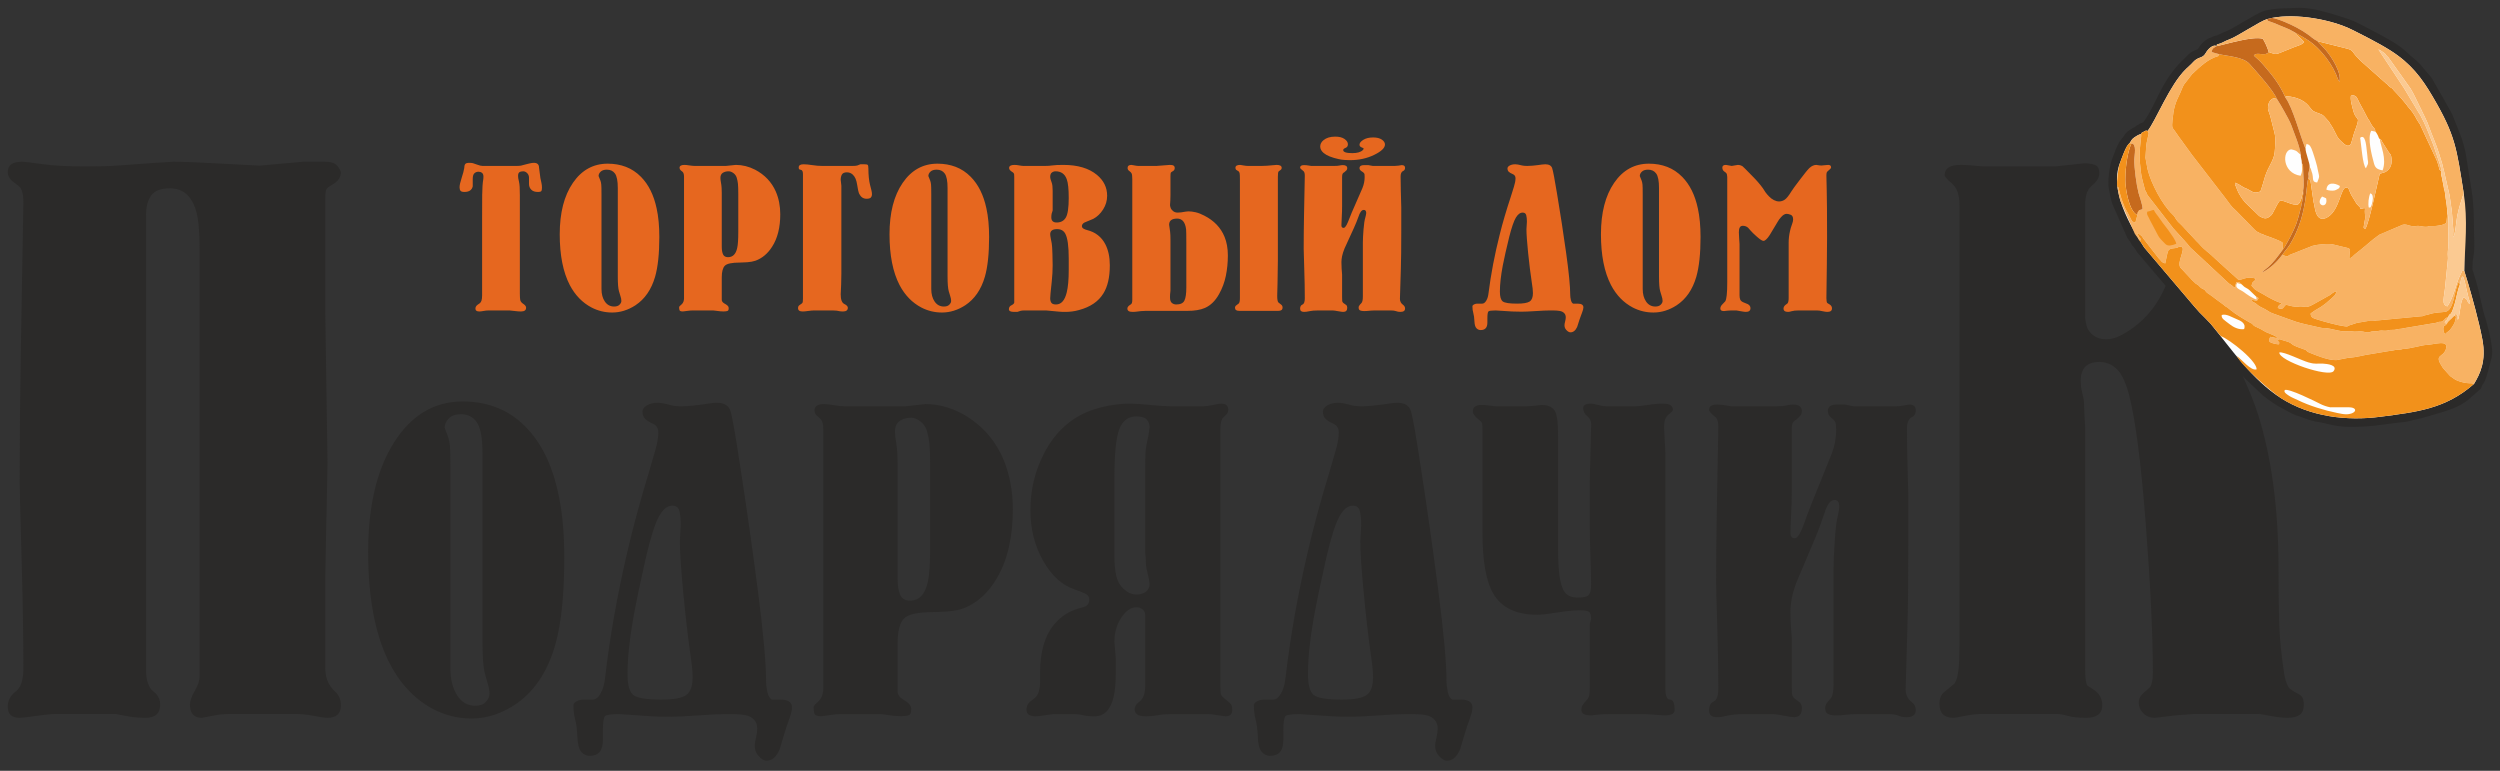 <svg width="240" height="74" viewBox="0 0 240 74" fill="none" xmlns="http://www.w3.org/2000/svg">
<rect x="0" y="0" width="240" height="74" fill="#333333" stroke="none"/>
<path d="M14.023 23.135V64.381C14.023 65.145 14.19 65.745 14.523 66.196C14.761 66.396 14.904 66.521 14.951 66.571C15.237 66.871 15.38 67.222 15.38 67.635C15.38 68.486 14.904 68.911 13.964 68.911C13.405 68.911 12.881 68.874 12.405 68.786C11.941 68.699 11.489 68.624 11.073 68.536H5.552C5.04 68.536 4.35 68.598 3.506 68.724C2.649 68.849 2.114 68.911 1.876 68.911C1.126 68.911 0.745 68.561 0.745 67.86C0.745 67.26 0.995 66.771 1.495 66.396C1.995 66.021 2.245 65.282 2.245 64.169C2.245 61.165 2.185 57.599 2.066 53.457C1.947 49.327 1.888 46.912 1.888 46.199C1.888 42.244 1.923 38.14 1.995 33.872C2.066 29.618 2.149 24.8 2.245 19.431C2.245 18.63 2.102 18.117 1.828 17.892C1.554 17.667 1.34 17.504 1.198 17.404C0.9 17.154 0.745 16.853 0.745 16.503C0.745 15.852 1.198 15.527 2.102 15.527C2.34 15.527 2.982 15.602 4.041 15.752C5.088 15.902 6.468 15.977 8.181 15.977C9.478 15.977 10.525 15.952 11.335 15.89C14.583 15.652 16.343 15.527 16.629 15.527C17.581 15.527 19.163 15.589 21.388 15.715C23.601 15.84 24.791 15.902 24.934 15.902L29.074 15.527H31.228C31.656 15.527 31.977 15.602 32.191 15.752C32.406 15.902 32.584 16.153 32.727 16.503C32.727 17.004 32.465 17.404 31.942 17.704C31.656 17.855 31.466 17.992 31.37 18.117C31.275 18.242 31.228 18.58 31.228 19.131C31.228 19.882 31.228 21.296 31.228 23.348C31.228 25.4 31.228 27.628 31.228 30.043L31.442 44.472L31.228 55.221V58.312C31.228 59.313 31.228 60.452 31.228 61.728C31.228 63.005 31.228 63.818 31.228 64.169C31.228 65.082 31.537 65.808 32.144 66.358C32.536 66.709 32.727 67.159 32.727 67.71C32.727 68.511 32.298 68.911 31.454 68.911C31.168 68.911 30.728 68.849 30.109 68.724C29.503 68.598 28.86 68.536 28.206 68.536H22.542C21.65 68.536 20.996 68.586 20.567 68.686L19.366 68.911C18.616 68.911 18.235 68.486 18.235 67.635C18.235 67.284 18.39 66.847 18.699 66.321C19.009 65.795 19.163 65.332 19.163 64.932V64.169V24.85V23.949C19.163 22.184 19.044 20.933 18.806 20.182C18.378 18.78 17.545 18.08 16.308 18.08C15.451 18.08 14.856 18.305 14.523 18.756C14.19 19.206 14.023 19.844 14.023 20.645C14.023 20.945 14.023 21.383 14.023 21.959C14.023 22.547 14.023 22.935 14.023 23.135ZM44.419 38.539C45.658 38.539 46.805 38.757 47.86 39.194C48.915 39.63 49.865 40.312 50.709 41.241C52.145 42.817 53.13 44.97 53.665 47.7C54.002 49.361 54.171 51.302 54.171 53.526C54.171 56.959 53.904 59.675 53.369 61.673C52.666 64.291 51.427 66.233 49.654 67.499C48.247 68.484 46.783 68.977 45.264 68.977C43.885 68.977 42.59 68.639 41.38 67.963C39.635 66.978 38.256 65.445 37.243 63.362C35.976 60.716 35.343 57.255 35.343 52.977C35.343 48.587 36.173 45.083 37.834 42.465C39.494 39.848 41.69 38.539 44.419 38.539ZM43.237 44.787C43.237 46.054 43.237 47.313 43.237 48.565C43.237 49.818 43.237 51.077 43.237 52.344V64.164C43.237 65.205 43.449 66.064 43.878 66.739C44.307 67.415 44.891 67.752 45.63 67.752C46.087 67.752 46.425 67.626 46.65 67.372C46.882 67.119 46.995 66.866 46.995 66.612C46.995 66.303 46.931 65.951 46.805 65.557C46.685 65.163 46.594 64.853 46.544 64.628C46.397 64.094 46.319 63.094 46.319 61.631V59.689V53.483V43.521C46.319 42.085 46.143 41.1 45.791 40.566C45.44 40.031 44.926 39.764 44.251 39.764C43.744 39.764 43.357 39.897 43.09 40.165C42.822 40.432 42.689 40.734 42.689 41.072C42.858 41.494 42.977 41.818 43.047 42.043C43.118 42.268 43.167 42.522 43.195 42.803C43.223 43.084 43.237 43.746 43.237 44.787ZM65.435 39.004C65.745 39.004 66.083 38.983 66.448 38.947C66.814 38.912 67.131 38.87 67.398 38.835C67.666 38.8 67.919 38.757 68.158 38.722C68.397 38.687 68.615 38.666 68.813 38.666C69.516 38.666 69.952 38.926 70.121 39.447C70.29 39.968 70.6 41.712 71.05 44.696C71.669 48.685 72.239 52.695 72.76 56.727C73.28 60.759 73.541 63.636 73.541 65.346C73.541 65.684 73.583 66.043 73.667 66.422C73.752 66.802 73.892 67.049 74.089 67.161C74.371 67.161 74.652 67.161 74.934 67.161C75.665 67.161 76.031 67.415 76.031 67.921C76.031 68.174 75.954 68.512 75.799 68.934C75.644 69.356 75.49 69.814 75.335 70.306C75.18 70.799 75.018 71.341 74.849 71.932C74.54 72.663 74.118 73.029 73.583 73.029C73.33 73.029 73.062 72.86 72.781 72.523C72.499 72.185 72.401 71.763 72.485 71.256C72.485 71.228 72.52 71.059 72.591 70.749C72.661 70.44 72.696 70.173 72.696 69.948C72.696 69.61 72.598 69.328 72.401 69.103C72.204 68.878 71.929 68.73 71.578 68.66C71.226 68.59 70.797 68.554 70.29 68.554H69.657C69.066 68.554 68.179 68.597 66.997 68.681C65.815 68.765 64.929 68.808 64.338 68.808C63.55 68.808 62.959 68.794 62.565 68.765C60.566 68.625 59.525 68.554 59.441 68.554C58.681 68.554 58.231 68.618 58.09 68.744C57.949 68.871 57.879 69.356 57.879 70.201V71.045C57.879 72.058 57.457 72.565 56.612 72.565C56.303 72.565 56.035 72.438 55.81 72.185C55.585 71.939 55.459 71.46 55.43 70.764C55.402 70.067 55.332 69.504 55.219 69.089C55.107 68.667 55.05 68.21 55.05 67.703C55.05 67.597 55.107 67.499 55.219 67.415C55.444 67.246 55.712 67.161 56.021 67.161H56.908C57.189 67.161 57.443 66.957 57.668 66.549C57.893 66.141 58.034 65.641 58.09 65.05C58.54 61.174 59.244 57.184 60.201 53.082C60.764 50.634 61.467 48.038 62.311 45.287C62.508 44.583 62.705 43.901 62.903 43.239C63.099 42.578 63.198 42.008 63.198 41.53C63.198 41.107 63.022 40.826 62.67 40.671C62.319 40.516 62.065 40.355 61.91 40.186C61.755 40.017 61.678 39.792 61.678 39.51C61.678 39.285 61.819 39.088 62.1 38.919C62.382 38.75 62.733 38.666 63.156 38.666C63.437 38.666 63.859 38.743 64.422 38.905C64.647 38.968 64.985 39.004 65.435 39.004ZM62.016 53.483C61.481 55.847 61.073 57.803 60.792 59.351C60.426 61.434 60.243 63.221 60.243 64.713C60.243 65.726 60.419 66.387 60.77 66.697C61.122 67.006 62.03 67.161 63.493 67.161C64.675 67.161 65.471 67.013 65.879 66.718C66.287 66.422 66.491 65.853 66.491 65.008C66.491 64.502 66.42 63.784 66.28 62.855C66.026 61.054 65.794 59.035 65.583 56.797C65.372 54.56 65.266 52.949 65.266 51.964L65.351 50.402C65.351 49.867 65.309 49.424 65.224 49.072C65.14 48.72 64.915 48.544 64.549 48.544C64.07 48.544 63.641 48.889 63.261 49.579C62.881 50.268 62.466 51.57 62.016 53.483ZM81.105 39.004H85.199H86.93L88.83 38.792C90.068 38.792 91.278 39.116 92.46 39.764C94.29 40.805 95.598 42.297 96.386 44.238C96.949 45.645 97.231 47.193 97.231 48.882C97.231 51.584 96.717 53.793 95.697 55.51C94.874 56.917 93.825 57.874 92.552 58.38C92.095 58.549 91.567 58.655 90.955 58.697C90.35 58.739 89.913 58.76 89.66 58.76C88.098 58.76 87.127 58.978 86.747 59.415C86.36 59.851 86.17 60.639 86.17 61.765V65.832V66.38C86.17 66.697 86.367 66.964 86.761 67.189C86.958 67.302 87.127 67.429 87.268 67.569C87.409 67.71 87.479 67.893 87.479 68.118C87.479 68.428 87.395 68.611 87.226 68.667C87.064 68.723 86.811 68.751 86.48 68.758C86.121 68.751 85.727 68.723 85.312 68.653C84.897 68.59 84.644 68.554 84.566 68.554H80.647C80.373 68.554 80.021 68.59 79.606 68.653C79.191 68.723 78.923 68.751 78.818 68.758C78.452 68.751 78.248 68.674 78.192 68.519C78.135 68.364 78.107 68.16 78.107 67.907C78.107 67.83 78.149 67.738 78.241 67.64C78.332 67.541 78.431 67.45 78.529 67.365C78.74 67.168 78.874 66.957 78.938 66.732C79.001 66.507 79.036 66.31 79.036 66.141C79.036 65.916 79.036 65.494 79.036 64.875C79.036 64.255 79.036 63.763 79.036 63.397V43.352C79.036 43.014 79.036 42.669 79.036 42.318C79.036 41.966 79.036 41.593 79.036 41.199C79.036 40.748 78.951 40.425 78.783 40.228C78.586 40.059 78.459 39.946 78.403 39.89C78.262 39.749 78.192 39.581 78.192 39.384C78.192 38.989 78.501 38.792 79.12 38.792C79.317 38.792 79.627 38.828 80.049 38.898C80.471 38.969 80.823 39.004 81.105 39.004ZM89.294 52.513V44.745C89.294 43.788 89.273 43.092 89.231 42.655C89.189 42.219 89.111 41.804 88.999 41.41C88.886 41.016 88.675 40.699 88.365 40.46C88.056 40.221 87.76 40.101 87.479 40.101C87.029 40.101 86.656 40.207 86.36 40.418C86.065 40.629 85.917 40.974 85.917 41.452C85.917 41.705 85.952 42.015 86.016 42.381C86.079 42.747 86.121 43.113 86.142 43.478C86.163 43.844 86.17 44.196 86.17 44.534V52.892C86.17 53.174 86.17 53.617 86.17 54.222C86.17 54.827 86.17 55.257 86.17 55.51C86.17 56.213 86.255 56.748 86.424 57.114C86.593 57.48 86.902 57.663 87.352 57.663C88.253 57.663 88.83 57.044 89.083 55.805C89.224 55.158 89.294 54.06 89.294 52.513ZM112.386 39.004H115.552C115.749 39.004 116.045 38.962 116.439 38.877C116.833 38.792 117.1 38.75 117.241 38.75C117.691 38.75 117.916 38.947 117.916 39.341C117.916 39.51 117.853 39.665 117.726 39.792C117.6 39.918 117.48 40.038 117.367 40.151C117.227 40.376 117.156 40.713 117.156 41.164V42.015V65.965C117.156 66.303 117.177 66.542 117.22 66.669C117.262 66.795 117.403 66.95 117.642 67.133C117.881 67.316 118.05 67.464 118.148 67.576C118.247 67.689 118.296 67.872 118.296 68.132C118.296 68.554 118.085 68.765 117.663 68.765C117.55 68.765 117.297 68.73 116.903 68.66C116.509 68.59 116.185 68.554 115.932 68.554H112.471C111.992 68.554 111.556 68.59 111.162 68.66C110.768 68.73 110.374 68.765 109.98 68.765C109.586 68.765 109.311 68.702 109.157 68.575C109.002 68.449 108.924 68.301 108.924 68.132C108.924 67.928 108.995 67.745 109.135 67.576C109.332 67.407 109.459 67.295 109.515 67.239C109.797 66.957 109.938 66.493 109.938 65.838C109.938 65.585 109.938 65.304 109.938 64.994C109.938 64.685 109.938 64.516 109.938 64.488V61.856C109.938 61.153 109.938 60.512 109.938 59.95C109.938 59.387 109.938 59.07 109.938 59.014C109.938 58.817 109.853 58.648 109.691 58.507C109.522 58.366 109.325 58.296 109.107 58.296C108.58 58.296 108.094 58.627 107.651 59.288C107.208 59.95 106.983 60.73 106.983 61.631L107.109 63.109V64.797C107.109 66.458 106.842 67.597 106.307 68.217C105.997 68.582 105.589 68.765 105.083 68.765C104.604 68.765 104.231 68.73 103.964 68.66C103.697 68.59 103.422 68.554 103.141 68.554H101.241C101.072 68.554 100.777 68.59 100.355 68.66C99.933 68.73 99.623 68.765 99.426 68.765C98.835 68.765 98.539 68.554 98.539 68.132C98.539 67.851 98.638 67.612 98.828 67.415C98.877 67.358 99.025 67.246 99.257 67.077C99.489 66.908 99.644 66.676 99.728 66.38C99.806 66.078 99.848 65.789 99.848 65.508C99.848 65.029 99.848 64.706 99.848 64.537C99.848 62.511 100.327 60.941 101.283 59.844C101.903 59.14 102.663 58.662 103.563 58.409C103.957 58.296 104.182 58.226 104.238 58.198C104.464 58.057 104.576 57.846 104.576 57.564C104.576 57.311 104.45 57.121 104.196 56.994C103.943 56.868 103.605 56.734 103.183 56.593C101.973 56.192 100.96 55.278 100.144 53.842C99.328 52.407 98.919 50.782 98.919 48.98C98.919 47.067 99.341 45.273 100.186 43.612C101.311 41.382 102.972 39.932 105.167 39.257C106.293 38.919 107.391 38.75 108.46 38.75C108.938 38.75 109.6 38.792 110.444 38.877C111.288 38.962 111.936 39.004 112.386 39.004ZM109.938 51.626V45.083C109.938 44.323 109.952 43.753 109.973 43.373C110.001 42.993 110.092 42.479 110.247 41.832C110.325 41.325 110.36 41.044 110.36 40.988C110.36 40.706 110.268 40.467 110.078 40.27C109.888 40.073 109.558 39.975 109.1 39.975C108.312 39.975 107.764 40.383 107.454 41.199C107.137 42.015 106.983 43.605 106.983 45.969V53.399C106.983 54.103 107.039 54.715 107.151 55.236C107.264 55.756 107.496 56.185 107.855 56.523C108.024 56.664 108.151 56.762 108.235 56.819C108.509 56.987 108.791 57.072 109.065 57.072C109.593 57.072 109.973 56.917 110.191 56.607C110.303 56.439 110.36 56.284 110.36 56.143C110.36 55.974 110.332 55.749 110.268 55.468C110.205 55.186 110.142 54.912 110.078 54.644C110.015 54.377 109.987 54.004 109.987 53.526C109.952 53.329 109.938 53.118 109.938 52.892V51.626ZM130.757 39.004C131.067 39.004 131.404 38.983 131.77 38.947C132.136 38.912 132.453 38.87 132.72 38.835C132.987 38.8 133.241 38.757 133.48 38.722C133.719 38.687 133.937 38.666 134.134 38.666C134.838 38.666 135.274 38.926 135.443 39.447C135.612 39.968 135.921 41.712 136.372 44.696C136.991 48.685 137.561 52.695 138.081 56.727C138.602 60.759 138.862 63.636 138.862 65.346C138.862 65.684 138.905 66.043 138.989 66.422C139.073 66.802 139.214 67.049 139.411 67.161C139.693 67.161 139.974 67.161 140.256 67.161C140.987 67.161 141.353 67.415 141.353 67.921C141.353 68.174 141.276 68.512 141.121 68.934C140.966 69.356 140.811 69.814 140.656 70.306C140.502 70.799 140.34 71.341 140.171 71.932C139.861 72.663 139.439 73.029 138.905 73.029C138.651 73.029 138.384 72.86 138.102 72.523C137.821 72.185 137.723 71.763 137.807 71.256C137.807 71.228 137.842 71.059 137.913 70.749C137.983 70.44 138.018 70.173 138.018 69.948C138.018 69.61 137.92 69.328 137.723 69.103C137.526 68.878 137.251 68.73 136.899 68.66C136.548 68.59 136.118 68.554 135.612 68.554H134.979C134.388 68.554 133.501 68.597 132.319 68.681C131.137 68.765 130.251 68.808 129.659 68.808C128.871 68.808 128.28 68.794 127.886 68.765C125.888 68.625 124.847 68.554 124.763 68.554C124.003 68.554 123.552 68.618 123.412 68.744C123.271 68.871 123.201 69.356 123.201 70.201V71.045C123.201 72.058 122.778 72.565 121.934 72.565C121.624 72.565 121.357 72.438 121.132 72.185C120.907 71.939 120.78 71.46 120.752 70.764C120.724 70.067 120.653 69.504 120.541 69.089C120.428 68.667 120.372 68.21 120.372 67.703C120.372 67.597 120.428 67.499 120.541 67.415C120.766 67.246 121.033 67.161 121.343 67.161H122.23C122.511 67.161 122.764 66.957 122.989 66.549C123.215 66.141 123.355 65.641 123.412 65.05C123.862 61.174 124.565 57.184 125.522 53.082C126.085 50.634 126.789 48.038 127.633 45.287C127.83 44.583 128.027 43.901 128.224 43.239C128.421 42.578 128.52 42.008 128.52 41.53C128.52 41.107 128.344 40.826 127.992 40.671C127.64 40.516 127.387 40.355 127.232 40.186C127.077 40.017 127 39.792 127 39.51C127 39.285 127.141 39.088 127.422 38.919C127.703 38.75 128.055 38.666 128.477 38.666C128.759 38.666 129.181 38.743 129.744 38.905C129.969 38.968 130.307 39.004 130.757 39.004ZM127.338 53.483C126.803 55.847 126.395 57.803 126.113 59.351C125.747 61.434 125.565 63.221 125.565 64.713C125.565 65.726 125.74 66.387 126.092 66.697C126.444 67.006 127.352 67.161 128.815 67.161C129.997 67.161 130.792 67.013 131.2 66.718C131.608 66.422 131.812 65.853 131.812 65.008C131.812 64.502 131.742 63.784 131.601 62.855C131.348 61.054 131.116 59.035 130.905 56.797C130.694 54.56 130.588 52.949 130.588 51.964L130.673 50.402C130.673 49.867 130.63 49.424 130.546 49.072C130.461 48.72 130.236 48.544 129.87 48.544C129.392 48.544 128.963 48.889 128.583 49.579C128.203 50.268 127.788 51.57 127.338 53.483ZM154.306 39.004H156.923C157.261 39.004 157.683 38.962 158.19 38.877C158.696 38.792 159.189 38.75 159.667 38.75C160.286 38.75 160.596 38.947 160.596 39.341C160.596 39.426 160.455 39.581 160.174 39.806C159.892 40.031 159.752 40.425 159.752 40.988L159.878 43.528C159.878 44.569 159.878 46.152 159.878 48.263C159.878 50.374 159.878 51.957 159.878 52.998C159.878 55.953 159.878 58.528 159.878 60.709C159.878 62.898 159.878 64.692 159.878 66.099C159.878 66.809 160.026 67.161 160.321 67.161C160.617 67.161 160.765 67.499 160.765 68.174C160.765 68.512 160.441 68.681 159.794 68.681L157.978 68.554H154.728C154.137 68.554 153.722 68.569 153.483 68.597C153.243 68.625 153.011 68.653 152.786 68.681C152.139 68.681 151.815 68.512 151.815 68.174C151.815 67.977 151.85 67.816 151.928 67.689C152.005 67.562 152.111 67.436 152.237 67.309C152.364 67.182 152.455 67.049 152.519 66.908C152.582 66.767 152.617 66.486 152.617 66.064V60.829C152.617 60.576 152.617 60.337 152.617 60.111C152.617 59.886 152.659 59.675 152.744 59.478C152.744 59.084 152.68 58.838 152.554 58.739C152.427 58.641 152.125 58.592 151.646 58.592C151.083 58.592 150.366 58.662 149.493 58.803C148.621 58.943 147.973 59.014 147.551 59.014C145.525 59.014 144.118 58.324 143.33 56.945C142.654 55.763 142.317 53.821 142.317 51.119V41.41C142.317 40.988 142.303 40.727 142.274 40.629C142.246 40.53 142.134 40.411 141.937 40.27C141.571 39.961 141.388 39.707 141.388 39.51C141.388 39.088 141.669 38.877 142.232 38.877C142.429 38.877 142.647 38.891 142.887 38.919C143.126 38.947 143.358 38.975 143.583 39.004H146.496C146.721 39.004 146.96 38.989 147.214 38.962C147.467 38.933 147.734 38.905 148.016 38.877C148.522 38.877 148.902 39.018 149.156 39.299C149.296 39.44 149.402 39.707 149.472 40.101C149.543 40.495 149.578 41.185 149.578 42.17V52.892C149.578 54.778 149.754 56.044 150.112 56.692C150.359 57.142 150.809 57.367 151.47 57.367C152.047 57.367 152.399 57.276 152.54 57.093C152.673 56.91 152.744 56.6 152.744 56.178C152.744 55.503 152.723 54.595 152.68 53.469C152.638 52.337 152.617 51.26 152.617 50.24V46.258L152.744 41.079C152.8 40.573 152.688 40.207 152.406 39.982C152.125 39.757 151.984 39.482 151.984 39.172C151.984 38.891 152.237 38.75 152.744 38.75C152.885 38.75 153.11 38.792 153.419 38.877C153.729 38.962 154.024 39.004 154.306 39.004ZM181.24 68.554H178.482C177.919 68.554 177.497 68.575 177.201 68.618C176.913 68.66 176.582 68.681 176.223 68.681C175.942 68.681 175.702 68.639 175.513 68.554C175.316 68.47 175.217 68.273 175.217 67.963C175.217 67.766 175.294 67.576 175.449 67.394C175.597 67.21 175.702 67.091 175.752 67.035C175.928 66.838 176.019 66.387 176.019 65.684C176.019 65.515 176.019 65.184 176.019 64.692C176.019 64.199 176.019 63.812 176.019 63.531V54.666C176.019 53.99 176.054 53.09 176.132 51.964C176.202 50.838 176.301 50.036 176.42 49.557C176.448 49.473 176.476 49.318 176.512 49.093C176.547 48.868 176.568 48.713 176.568 48.629C176.568 48.207 176.413 47.995 176.104 47.995C175.878 47.995 175.681 48.136 175.513 48.418C175.344 48.699 175.231 48.959 175.175 49.184C174.865 50.113 174.556 50.951 174.246 51.682C173.655 53.096 173.064 54.497 172.473 55.876C172.248 56.474 172.093 56.994 172.009 57.445C171.924 57.902 171.882 58.31 171.882 58.676C171.882 59.183 171.896 59.647 171.924 60.055C171.952 60.463 171.981 60.85 172.009 61.223V65.838C172.009 66.12 172.016 66.38 172.03 66.605C172.044 66.831 172.192 67.028 172.473 67.197C172.557 67.253 172.663 67.337 172.79 67.45C172.916 67.562 172.98 67.745 172.98 68.006C172.98 68.568 172.726 68.85 172.22 68.85C172.051 68.85 171.72 68.801 171.228 68.702C170.735 68.604 170.404 68.554 170.236 68.554H167.492C166.788 68.554 166.239 68.604 165.845 68.702C165.451 68.801 165.114 68.85 164.832 68.85C164.325 68.85 164.072 68.639 164.072 68.217C164.072 67.759 164.22 67.471 164.515 67.344C164.811 67.218 164.959 66.802 164.959 66.092C164.959 64.255 164.924 62.229 164.853 60.013C164.783 57.789 164.748 56.446 164.748 55.96C164.748 53.814 164.769 51.542 164.811 49.135C164.853 46.736 164.902 44.02 164.959 40.995C164.959 40.488 164.86 40.165 164.663 40.024C164.269 39.714 164.072 39.482 164.072 39.341C164.072 39.004 164.325 38.835 164.832 38.835C165.078 38.835 165.36 38.863 165.669 38.919C165.979 38.975 166.148 39.004 166.176 39.004H170.503C170.946 39.004 171.284 38.975 171.509 38.919C171.734 38.863 171.945 38.835 172.142 38.835C172.698 38.835 172.98 39.046 172.98 39.468C172.98 39.637 172.937 39.771 172.86 39.869C172.776 39.975 172.642 40.108 172.452 40.277C172.29 40.362 172.177 40.467 172.107 40.594C172.044 40.721 172.009 40.938 172.009 41.248V47.179C172.009 47.911 171.988 48.685 171.945 49.487C171.903 50.289 171.882 50.852 171.882 51.162C171.882 51.499 172.023 51.668 172.297 51.668C172.543 51.668 172.818 51.26 173.127 50.444C173.345 49.825 173.578 49.192 173.831 48.544C174.492 46.884 175.168 45.209 175.857 43.521C176.132 42.789 176.272 42.043 176.272 41.283C176.272 41.142 176.265 40.967 176.251 40.755C176.237 40.544 176.104 40.34 175.85 40.143C175.597 39.946 175.47 39.721 175.47 39.468C175.47 39.046 175.752 38.835 176.308 38.835H177.103L177.94 39.004H181.993C182.211 39.004 182.429 38.983 182.64 38.947C182.851 38.912 183.062 38.87 183.287 38.835C183.702 38.835 183.913 39.018 183.913 39.384C183.913 39.728 183.773 39.953 183.491 40.066C183.21 40.235 183.069 40.601 183.069 41.171C183.069 42.022 183.083 43.007 183.111 44.14C183.139 45.273 183.168 46.405 183.196 47.538V52.252C183.196 55.791 183.168 58.451 183.111 60.231C183.055 62.018 182.999 63.995 182.942 66.176C182.942 66.683 183.139 67.098 183.533 67.407C183.787 67.605 183.913 67.858 183.913 68.167C183.913 68.625 183.618 68.85 183.034 68.85C182.731 68.85 182.464 68.801 182.239 68.702C182.021 68.604 181.683 68.554 181.24 68.554ZM190.362 15.977H197.286L198.702 15.827L200.046 15.677C200.475 15.677 200.832 15.727 201.105 15.827C201.391 15.927 201.534 16.203 201.534 16.653C201.534 17.054 201.284 17.454 200.784 17.855C200.558 18.055 200.403 18.305 200.308 18.605C200.225 18.906 200.177 19.231 200.177 19.581C200.177 20.332 200.177 20.908 200.177 21.308V27.916C200.177 28.266 200.177 28.666 200.177 29.117C200.177 29.567 200.177 30.018 200.177 30.468C200.177 30.669 200.225 30.944 200.32 31.294C200.415 31.645 200.629 31.945 200.962 32.195C201.296 32.446 201.7 32.571 202.164 32.571C202.545 32.571 202.914 32.496 203.271 32.346C203.628 32.195 203.997 31.995 204.377 31.745C205.746 30.844 206.816 29.643 207.578 28.141C208.196 26.94 208.732 25.225 209.208 22.998C209.684 20.77 210.279 19.081 210.992 17.93C212.218 15.927 213.907 14.926 216.037 14.926C217.179 14.926 218.155 15.289 218.952 16.015C219.761 16.741 220.166 17.88 220.166 19.431C220.166 20.683 219.797 21.659 219.059 22.36C218.322 23.06 217.477 23.411 216.525 23.411C216.144 23.411 215.668 23.261 215.097 22.96C214.526 22.66 214.122 22.51 213.884 22.51C213.36 22.51 212.837 22.823 212.313 23.448C211.789 24.074 211.528 24.95 211.528 26.051C211.528 26.852 211.635 27.628 211.849 28.379C212.063 29.142 212.456 30.118 213.027 31.32C214.978 35.236 216.216 38.027 216.739 39.679C218.072 43.858 218.738 48.826 218.738 54.595C218.738 56.76 218.762 58.55 218.809 59.989C218.857 61.416 219.023 63.03 219.309 64.844C219.452 65.545 219.642 65.983 219.88 66.158C220.118 66.334 220.392 66.496 220.701 66.646C221.01 66.796 221.165 67.122 221.165 67.635C221.165 68.135 221.022 68.473 220.737 68.648C220.451 68.824 220.07 68.911 219.595 68.911C219.214 68.911 218.786 68.874 218.31 68.786C217.834 68.699 217.358 68.624 216.882 68.536H210.671L208.744 68.686L206.888 68.911C206.412 68.911 206.031 68.761 205.746 68.461C205.46 68.16 205.317 67.835 205.317 67.485C205.317 67.134 205.436 66.847 205.674 66.621C205.912 66.396 206.15 66.183 206.388 65.983C206.578 65.733 206.673 65.257 206.673 64.556C206.673 60.952 206.447 56.21 205.995 50.328C205.543 44.447 205.008 40.304 204.389 37.902C204.151 37.001 203.866 36.3 203.532 35.8C203.009 35.099 202.343 34.748 201.534 34.748C200.344 34.748 199.749 35.349 199.749 36.563C199.749 36.913 199.785 37.239 199.856 37.539C199.927 37.839 199.987 38.09 200.023 38.29C200.058 38.49 200.082 38.878 200.094 39.466C200.118 40.042 200.142 40.555 200.177 41.005V64.231C200.177 65.095 200.249 65.62 200.391 65.82C200.725 66.021 200.986 66.196 201.177 66.346C201.605 66.696 201.819 67.147 201.819 67.71C201.819 68.511 201.296 68.911 200.26 68.911C199.511 68.911 198.916 68.849 198.5 68.724C198.071 68.598 197.691 68.536 197.357 68.536H190.504C189.838 68.536 189.219 68.598 188.624 68.724C188.041 68.849 187.673 68.911 187.53 68.911C186.637 68.911 186.185 68.461 186.185 67.56C186.185 67.059 186.34 66.684 186.649 66.434C186.959 66.183 187.292 65.908 187.649 65.608C187.827 65.307 187.946 64.869 188.018 64.294C188.077 63.718 188.113 62.955 188.113 62.004C188.113 61.203 188.113 58.437 188.113 53.707C188.113 48.977 188.113 44.785 188.113 41.13V31.895V27.841C188.113 26.439 188.113 25.062 188.113 23.711C188.113 22.36 188.113 21.033 188.113 19.732C188.113 18.73 187.875 18.03 187.399 17.629C186.923 17.229 186.685 16.953 186.685 16.803C186.685 16.153 187.209 15.827 188.244 15.827C188.482 15.827 188.767 15.84 189.124 15.865C189.481 15.89 189.886 15.927 190.362 15.977Z" fill="#2B2A29"/>
<path d="M46.283 23.471V20.773C46.283 20.072 46.286 19.388 46.29 18.728C46.297 18.067 46.333 17.555 46.397 17.198C46.408 17.146 46.411 17.066 46.411 16.961C46.411 16.789 46.365 16.667 46.272 16.594C46.179 16.521 46.068 16.485 45.94 16.485C45.782 16.485 45.65 16.535 45.543 16.634C45.436 16.733 45.382 16.914 45.382 17.179V17.535V17.892C45.297 18.249 45.032 18.427 44.582 18.427C44.4 18.427 44.275 18.391 44.214 18.318C44.15 18.245 44.118 18.13 44.118 17.971C44.118 17.786 44.185 17.489 44.318 17.079C44.453 16.67 44.536 16.353 44.568 16.128C44.568 15.97 44.596 15.847 44.654 15.761C44.711 15.676 44.836 15.633 45.036 15.633C45.189 15.633 45.307 15.643 45.386 15.662C45.465 15.682 45.608 15.732 45.822 15.811C46.033 15.89 46.204 15.93 46.333 15.93H49.562C49.759 15.93 49.913 15.92 50.016 15.9C50.123 15.88 50.313 15.831 50.581 15.752C50.695 15.725 50.806 15.699 50.92 15.672C51.035 15.646 51.149 15.633 51.26 15.633C51.585 15.633 51.749 15.791 51.749 16.108L51.878 17.099C51.921 17.284 51.956 17.45 51.985 17.595C52.014 17.74 52.028 17.879 52.028 18.011C52.028 18.156 52.01 18.262 51.978 18.328C51.942 18.394 51.828 18.427 51.635 18.427C51.356 18.427 51.145 18.355 51.002 18.209C50.856 18.064 50.784 17.879 50.784 17.654V17.317V17.02C50.77 16.848 50.706 16.709 50.592 16.604C50.477 16.498 50.356 16.445 50.227 16.445C50.07 16.445 49.948 16.475 49.863 16.535C49.777 16.594 49.734 16.71 49.734 16.881C49.734 16.961 49.741 17.037 49.752 17.109C49.766 17.182 49.788 17.288 49.82 17.426C49.852 17.565 49.873 17.737 49.888 17.942C49.898 18.146 49.906 18.427 49.906 18.784V20.528V23.461V25.423V26.85V28.218C49.906 28.482 49.92 28.68 49.945 28.812C49.973 28.945 50.074 29.067 50.245 29.179C50.42 29.291 50.506 29.414 50.506 29.546C50.506 29.784 50.338 29.902 49.998 29.902C49.855 29.902 49.652 29.886 49.384 29.853C49.116 29.82 48.962 29.803 48.919 29.803H46.908C46.754 29.803 46.586 29.82 46.411 29.853C46.236 29.886 46.104 29.902 46.022 29.902C45.768 29.902 45.64 29.81 45.64 29.625C45.64 29.48 45.715 29.354 45.861 29.248C45.929 29.209 45.993 29.163 46.061 29.11C46.129 29.057 46.183 28.974 46.222 28.862C46.261 28.746 46.283 28.578 46.283 28.353V26.986V23.471ZM58.343 15.712C58.972 15.712 59.554 15.814 60.09 16.019C60.626 16.224 61.109 16.544 61.537 16.98C62.266 17.72 62.766 18.731 63.038 20.013C63.209 20.792 63.295 21.704 63.295 22.748C63.295 24.36 63.159 25.635 62.888 26.573C62.53 27.802 61.902 28.713 61.001 29.308C60.287 29.77 59.544 30.002 58.772 30.002C58.072 30.002 57.414 29.843 56.8 29.526C55.914 29.063 55.214 28.343 54.699 27.366C54.056 26.124 53.734 24.498 53.734 22.49C53.734 20.429 54.156 18.784 54.999 17.555C55.842 16.326 56.957 15.712 58.343 15.712ZM57.743 18.645C57.743 19.24 57.743 19.831 57.743 20.419C57.743 21.007 57.743 21.598 57.743 22.193V27.742C57.743 28.231 57.85 28.634 58.068 28.951C58.286 29.268 58.583 29.427 58.958 29.427C59.19 29.427 59.361 29.367 59.476 29.248C59.594 29.13 59.651 29.011 59.651 28.892C59.651 28.746 59.619 28.581 59.554 28.396C59.494 28.211 59.447 28.066 59.422 27.96C59.347 27.709 59.308 27.24 59.308 26.553V25.641V22.728V18.051C59.308 17.377 59.219 16.914 59.04 16.663C58.861 16.412 58.6 16.287 58.258 16.287C58 16.287 57.804 16.349 57.668 16.475C57.532 16.601 57.464 16.743 57.464 16.901C57.55 17.099 57.611 17.251 57.647 17.357C57.682 17.463 57.707 17.582 57.721 17.714C57.736 17.846 57.743 18.156 57.743 18.645ZM66.717 15.93H68.796H69.675L70.639 15.831C71.268 15.831 71.883 15.983 72.483 16.287C73.412 16.776 74.076 17.476 74.477 18.387C74.763 19.048 74.905 19.775 74.905 20.568C74.905 21.836 74.645 22.873 74.127 23.679C73.709 24.34 73.176 24.789 72.529 25.027C72.297 25.106 72.029 25.156 71.719 25.176C71.411 25.195 71.19 25.205 71.061 25.205C70.268 25.205 69.775 25.308 69.582 25.513C69.386 25.717 69.289 26.087 69.289 26.616V28.525V28.783C69.289 28.931 69.389 29.057 69.589 29.163C69.689 29.215 69.775 29.275 69.846 29.341C69.918 29.407 69.954 29.493 69.954 29.599C69.954 29.744 69.911 29.83 69.825 29.856C69.743 29.883 69.614 29.896 69.446 29.899C69.264 29.896 69.064 29.883 68.853 29.849C68.642 29.82 68.514 29.803 68.474 29.803H66.484C66.345 29.803 66.166 29.82 65.956 29.849C65.745 29.883 65.609 29.896 65.555 29.899C65.37 29.896 65.266 29.86 65.237 29.787C65.209 29.714 65.195 29.618 65.195 29.5C65.195 29.463 65.216 29.42 65.263 29.374C65.309 29.328 65.359 29.285 65.409 29.245C65.516 29.153 65.584 29.053 65.616 28.948C65.648 28.842 65.666 28.75 65.666 28.67C65.666 28.565 65.666 28.366 65.666 28.076C65.666 27.785 65.666 27.554 65.666 27.382V17.971C65.666 17.813 65.666 17.651 65.666 17.486C65.666 17.321 65.666 17.146 65.666 16.961C65.666 16.749 65.623 16.597 65.538 16.505C65.438 16.425 65.373 16.373 65.345 16.346C65.273 16.28 65.237 16.201 65.237 16.108C65.237 15.923 65.395 15.831 65.709 15.831C65.809 15.831 65.966 15.847 66.181 15.88C66.395 15.914 66.574 15.93 66.717 15.93ZM70.875 22.272V18.625C70.875 18.176 70.865 17.849 70.843 17.644C70.822 17.44 70.782 17.245 70.725 17.06C70.668 16.875 70.561 16.726 70.404 16.614C70.246 16.501 70.097 16.445 69.954 16.445C69.725 16.445 69.536 16.495 69.385 16.594C69.235 16.693 69.16 16.855 69.16 17.079C69.16 17.198 69.178 17.344 69.21 17.515C69.243 17.687 69.264 17.859 69.275 18.031C69.285 18.203 69.289 18.368 69.289 18.526V22.451C69.289 22.583 69.289 22.791 69.289 23.075C69.289 23.359 69.289 23.56 69.289 23.679C69.289 24.01 69.332 24.261 69.418 24.432C69.503 24.604 69.661 24.69 69.889 24.69C70.347 24.69 70.639 24.399 70.768 23.818C70.84 23.514 70.875 22.999 70.875 22.272ZM79.585 29.803H78.141C78.013 29.803 77.827 29.82 77.58 29.853C77.337 29.886 77.166 29.902 77.066 29.902C76.762 29.902 76.612 29.797 76.612 29.582C76.612 29.489 76.63 29.42 76.666 29.374C76.701 29.328 76.762 29.278 76.848 29.225C76.934 29.172 76.994 29.123 77.03 29.077C77.066 29.03 77.084 28.885 77.084 28.647V17.007V16.729C77.084 16.515 77.041 16.383 76.955 16.33C76.855 16.303 76.784 16.28 76.741 16.26C76.698 16.241 76.676 16.178 76.676 16.069C76.676 15.87 76.834 15.771 77.148 15.771C77.362 15.771 77.637 15.798 77.973 15.851C78.309 15.904 78.634 15.93 78.949 15.93H81.843C82.071 15.93 82.228 15.914 82.314 15.884C82.4 15.854 82.493 15.818 82.593 15.771H83C83.157 15.771 83.257 15.791 83.3 15.831C83.343 15.87 83.365 15.989 83.365 16.188C83.365 16.478 83.379 16.766 83.407 17.05C83.436 17.334 83.475 17.568 83.525 17.753C83.575 17.938 83.618 18.107 83.654 18.259C83.69 18.411 83.708 18.533 83.708 18.625C83.708 18.771 83.672 18.883 83.6 18.962C83.529 19.041 83.393 19.081 83.193 19.081C82.879 19.081 82.643 18.923 82.486 18.609C82.414 18.45 82.346 18.153 82.282 17.714C82.218 17.274 82.078 16.957 81.864 16.762C81.707 16.617 81.521 16.544 81.307 16.544C81.064 16.544 80.903 16.614 80.824 16.753C80.746 16.891 80.707 17.06 80.707 17.258L80.771 17.833V18.982V26.256C80.771 26.678 80.764 27.045 80.749 27.356C80.735 27.666 80.721 27.967 80.707 28.257C80.707 28.759 80.821 29.067 81.049 29.179C81.278 29.291 81.392 29.414 81.392 29.546C81.392 29.784 81.235 29.902 80.917 29.902C80.789 29.902 80.678 29.892 80.585 29.873C80.492 29.853 80.403 29.836 80.317 29.823C80.231 29.81 80.106 29.803 79.949 29.803H79.585ZM90.002 15.712C90.63 15.712 91.213 15.814 91.749 16.019C92.285 16.224 92.767 16.544 93.196 16.98C93.925 17.72 94.425 18.731 94.696 20.013C94.868 20.792 94.954 21.704 94.954 22.748C94.954 24.36 94.818 25.635 94.546 26.573C94.189 27.802 93.56 28.713 92.66 29.308C91.945 29.77 91.202 30.002 90.43 30.002C89.73 30.002 89.073 29.843 88.458 29.526C87.572 29.063 86.872 28.343 86.357 27.366C85.714 26.124 85.393 24.498 85.393 22.49C85.393 20.429 85.814 18.784 86.658 17.555C87.501 16.326 88.615 15.712 90.002 15.712ZM89.401 18.645C89.401 19.24 89.401 19.831 89.401 20.419C89.401 21.007 89.401 21.598 89.401 22.193V27.742C89.401 28.231 89.509 28.634 89.727 28.951C89.945 29.268 90.241 29.427 90.616 29.427C90.848 29.427 91.02 29.367 91.134 29.248C91.252 29.13 91.309 29.011 91.309 28.892C91.309 28.746 91.277 28.581 91.213 28.396C91.152 28.211 91.106 28.066 91.081 27.96C91.006 27.709 90.966 27.24 90.966 26.553V25.641V22.728V18.051C90.966 17.377 90.877 16.914 90.698 16.663C90.52 16.412 90.259 16.287 89.916 16.287C89.659 16.287 89.462 16.349 89.326 16.475C89.191 16.601 89.123 16.743 89.123 16.901C89.209 17.099 89.269 17.251 89.305 17.357C89.341 17.463 89.366 17.582 89.38 17.714C89.394 17.846 89.401 18.156 89.401 18.645ZM98.268 15.93H100.326C100.569 15.93 100.805 15.914 101.033 15.88C101.262 15.847 101.612 15.831 102.084 15.831C103.455 15.831 104.527 16.148 105.299 16.782C105.957 17.327 106.285 17.994 106.285 18.787C106.285 19.263 106.157 19.706 105.899 20.108C105.642 20.512 105.328 20.812 104.956 21.01C104.67 21.129 104.384 21.248 104.099 21.367C103.941 21.459 103.863 21.572 103.863 21.707C103.863 21.813 103.916 21.895 104.024 21.955C104.131 22.015 104.242 22.057 104.356 22.084C105.156 22.282 105.742 22.738 106.114 23.451C106.4 24.006 106.542 24.683 106.542 25.476C106.542 26.616 106.335 27.514 105.921 28.175C105.449 28.945 104.67 29.473 103.584 29.764C103.356 29.83 103.13 29.876 102.909 29.902C102.687 29.929 102.491 29.942 102.319 29.942C102.034 29.942 101.819 29.935 101.676 29.919C100.947 29.843 100.533 29.803 100.433 29.803H98.354C98.211 29.803 98.089 29.813 97.989 29.836C97.889 29.86 97.782 29.896 97.668 29.942H97.346C97.017 29.942 96.853 29.856 96.853 29.684C96.853 29.513 96.935 29.384 97.1 29.305C97.264 29.225 97.353 29.139 97.368 29.047V28.373V17.003C97.368 16.924 97.364 16.838 97.357 16.746C97.35 16.653 97.289 16.574 97.175 16.508C96.975 16.386 96.874 16.26 96.874 16.128C96.874 15.93 97.046 15.831 97.389 15.831C97.518 15.831 97.671 15.847 97.85 15.88C98.028 15.914 98.168 15.93 98.268 15.93ZM101.055 18.308V19.676V20.211C101.012 20.317 100.98 20.419 100.958 20.518C100.937 20.617 100.926 20.733 100.926 20.865C100.926 21.195 101.098 21.36 101.441 21.36C101.841 21.36 102.134 21.202 102.319 20.885C102.505 20.568 102.598 19.94 102.598 19.002C102.598 18.143 102.534 17.542 102.405 17.198C102.219 16.696 101.862 16.445 101.333 16.445C101.205 16.445 101.087 16.485 100.98 16.564C100.872 16.643 100.819 16.782 100.819 16.98C100.819 17.047 100.833 17.129 100.862 17.228C100.89 17.327 100.922 17.423 100.958 17.515C100.994 17.608 101.019 17.72 101.033 17.852C101.047 17.985 101.055 18.137 101.055 18.308ZM102.598 25.929V24.816C102.598 23.649 102.491 22.863 102.277 22.451C102.119 22.147 101.855 21.995 101.483 21.995C101.04 21.995 100.819 22.16 100.819 22.49C100.819 22.569 100.837 22.701 100.872 22.88C100.908 23.058 100.94 23.227 100.969 23.385C100.998 23.544 101.019 23.874 101.033 24.37C101.047 24.865 101.055 25.228 101.055 25.453C101.055 25.955 101.026 26.477 100.969 27.012C100.912 27.55 100.872 27.93 100.851 28.155C100.83 28.38 100.819 28.538 100.819 28.634C100.819 28.806 100.855 28.948 100.926 29.06C100.998 29.172 101.148 29.229 101.376 29.229C101.876 29.229 102.219 28.845 102.405 28.076C102.534 27.561 102.598 26.844 102.598 25.929ZM109.614 15.93H111.022L111.875 15.864L112.304 15.831C112.472 15.831 112.594 15.854 112.665 15.9C112.737 15.947 112.772 16.023 112.772 16.131C112.772 16.264 112.719 16.36 112.611 16.422C112.504 16.482 112.436 16.528 112.408 16.561C112.379 16.594 112.365 16.709 112.365 16.911V17.651V18.751C112.365 18.949 112.361 19.124 112.351 19.27C112.34 19.415 112.333 19.557 112.322 19.689C112.322 19.742 112.34 19.824 112.376 19.94C112.411 20.052 112.49 20.158 112.611 20.261C112.733 20.36 112.879 20.409 113.051 20.409C113.194 20.409 113.301 20.402 113.372 20.389C113.758 20.323 113.994 20.29 114.08 20.29C114.294 20.29 114.53 20.32 114.787 20.379C115.045 20.439 115.323 20.548 115.623 20.706C116.552 21.182 117.195 21.856 117.553 22.728C117.767 23.243 117.874 23.844 117.874 24.531C117.874 25.205 117.81 25.856 117.681 26.484C117.553 27.111 117.331 27.703 117.017 28.257C116.659 28.892 116.209 29.328 115.666 29.566C115.237 29.75 114.68 29.843 113.994 29.843C113.851 29.843 113.615 29.843 113.287 29.843C112.958 29.843 112.701 29.843 112.515 29.843H110.5C110.328 29.843 110.164 29.843 110.007 29.843C109.85 29.843 109.689 29.849 109.524 29.866C109.36 29.883 109.224 29.899 109.117 29.916C109.01 29.932 108.878 29.942 108.721 29.942C108.392 29.942 108.228 29.836 108.228 29.625C108.228 29.532 108.278 29.44 108.378 29.347C108.449 29.305 108.521 29.255 108.592 29.195C108.664 29.136 108.699 29.001 108.699 28.789V18.533C108.699 18.282 108.699 18.047 108.699 17.829C108.699 17.608 108.699 17.4 108.699 17.202C108.699 16.924 108.678 16.743 108.638 16.657C108.596 16.571 108.521 16.491 108.413 16.416C108.303 16.343 108.249 16.247 108.249 16.128C108.249 15.93 108.37 15.831 108.613 15.831L109.039 15.904C109.11 15.92 109.21 15.93 109.339 15.93C109.464 15.93 109.557 15.93 109.614 15.93ZM112.365 23.058V26.877V27.171C112.365 27.422 112.365 27.666 112.365 27.904C112.347 28.063 112.336 28.178 112.329 28.251C112.326 28.323 112.322 28.386 112.322 28.439C112.322 28.492 112.322 28.532 112.322 28.555C112.322 28.806 112.379 28.981 112.497 29.08C112.615 29.179 112.754 29.229 112.919 29.229C113.319 29.229 113.58 29.106 113.701 28.862C113.826 28.617 113.887 28.195 113.887 27.587C113.887 27.323 113.887 27.078 113.887 26.847C113.887 26.616 113.887 26.401 113.887 26.203V25.965V23.415C113.887 22.599 113.88 22.13 113.865 22.011C113.78 21.327 113.494 20.984 113.008 20.984C112.493 20.984 112.236 21.182 112.236 21.578C112.272 21.813 112.304 22.031 112.329 22.229C112.354 22.427 112.365 22.705 112.365 23.058ZM119.825 15.93H121.111C121.325 15.93 121.497 15.923 121.626 15.91C122.14 15.857 122.447 15.831 122.547 15.831C122.876 15.831 123.04 15.923 123.04 16.108C123.04 16.201 123.005 16.27 122.933 16.316C122.865 16.363 122.805 16.409 122.751 16.455C122.701 16.501 122.676 16.663 122.676 16.941C122.676 17.202 122.676 17.687 122.676 18.394C122.676 19.101 122.676 19.748 122.676 20.343V24.954C122.676 25.602 122.665 26.328 122.644 27.131C122.622 27.937 122.612 28.36 122.612 28.399C122.612 28.726 122.647 28.938 122.719 29.03C122.847 29.123 122.947 29.202 123.019 29.268C123.09 29.334 123.126 29.42 123.126 29.526C123.126 29.737 122.99 29.843 122.719 29.843C122.604 29.843 122.433 29.843 122.204 29.843C121.976 29.843 121.811 29.843 121.711 29.843H120.039H119.439H118.967C118.696 29.843 118.56 29.744 118.56 29.546C118.56 29.453 118.599 29.377 118.678 29.318C118.757 29.258 118.839 29.195 118.925 29.13C118.996 29.05 119.032 28.878 119.032 28.614V24.849V20.409V17.278C119.032 16.961 119.025 16.756 119.01 16.663C118.996 16.571 118.96 16.498 118.903 16.445C118.803 16.392 118.728 16.346 118.678 16.307C118.628 16.267 118.603 16.201 118.603 16.108C118.603 15.923 118.753 15.831 119.053 15.831C119.082 15.831 119.182 15.847 119.353 15.88C119.525 15.914 119.682 15.93 119.825 15.93ZM128.177 13.116C128.563 13.116 128.863 13.192 129.077 13.344C129.291 13.496 129.399 13.664 129.399 13.849C129.399 14.021 129.324 14.136 129.174 14.196C129.023 14.255 128.948 14.325 128.948 14.404C128.948 14.602 129.241 14.701 129.827 14.701C130.299 14.701 130.635 14.602 130.835 14.404C130.921 14.311 130.931 14.249 130.867 14.216C130.803 14.183 130.749 14.159 130.706 14.146C130.578 14.093 130.513 14.008 130.513 13.889C130.513 13.73 130.635 13.575 130.878 13.423C131.121 13.271 131.435 13.195 131.821 13.195C132.178 13.195 132.457 13.264 132.657 13.403C132.857 13.542 132.957 13.697 132.957 13.869C132.957 14.199 132.611 14.533 131.917 14.87C131.224 15.207 130.449 15.375 129.592 15.375C129.434 15.375 129.259 15.368 129.066 15.355C128.873 15.342 128.691 15.316 128.52 15.276C127.848 15.131 127.362 14.932 127.062 14.681C126.848 14.496 126.741 14.292 126.741 14.067C126.741 13.829 126.848 13.624 127.062 13.453C127.334 13.228 127.705 13.116 128.177 13.116ZM133.515 29.803H132.1C131.814 29.803 131.596 29.813 131.446 29.833C131.296 29.853 131.128 29.863 130.942 29.863C130.799 29.863 130.678 29.843 130.578 29.803C130.478 29.764 130.428 29.671 130.428 29.526C130.428 29.433 130.467 29.344 130.546 29.258C130.621 29.172 130.674 29.116 130.699 29.09C130.789 28.997 130.835 28.786 130.835 28.456C130.835 28.376 130.835 28.221 130.835 27.99C130.835 27.759 130.835 27.577 130.835 27.445V23.283C130.835 22.966 130.856 22.543 130.899 22.015C130.942 21.486 130.999 21.109 131.071 20.885C131.085 20.845 131.103 20.773 131.124 20.667C131.146 20.561 131.157 20.488 131.157 20.449C131.157 20.25 131.078 20.151 130.921 20.151C130.806 20.151 130.706 20.218 130.621 20.35C130.535 20.482 130.478 20.604 130.449 20.71C130.292 21.146 130.135 21.539 129.977 21.882C129.677 22.546 129.377 23.204 129.077 23.851C128.963 24.132 128.884 24.376 128.841 24.588C128.798 24.802 128.777 24.994 128.777 25.166C128.777 25.404 128.784 25.622 128.798 25.813C128.813 26.005 128.827 26.186 128.841 26.361V28.528C128.841 28.66 128.845 28.783 128.852 28.888C128.859 28.994 128.934 29.087 129.077 29.166C129.12 29.192 129.174 29.232 129.238 29.285C129.302 29.338 129.334 29.424 129.334 29.546C129.334 29.81 129.206 29.942 128.948 29.942C128.863 29.942 128.695 29.919 128.445 29.873C128.195 29.826 128.027 29.803 127.941 29.803H126.548C126.19 29.803 125.912 29.826 125.712 29.873C125.512 29.919 125.34 29.942 125.197 29.942C124.94 29.942 124.811 29.843 124.811 29.645C124.811 29.43 124.886 29.295 125.036 29.235C125.186 29.176 125.261 28.981 125.261 28.647C125.261 27.785 125.244 26.834 125.208 25.793C125.172 24.75 125.154 24.119 125.154 23.891C125.154 22.883 125.165 21.816 125.186 20.686C125.208 19.56 125.233 18.285 125.261 16.865C125.261 16.627 125.211 16.475 125.111 16.409C124.911 16.264 124.811 16.155 124.811 16.089C124.811 15.93 124.94 15.851 125.197 15.851C125.322 15.851 125.465 15.864 125.622 15.89C125.779 15.917 125.865 15.93 125.879 15.93H128.077C128.302 15.93 128.473 15.917 128.588 15.89C128.702 15.864 128.809 15.851 128.909 15.851C129.191 15.851 129.334 15.95 129.334 16.148C129.334 16.227 129.313 16.29 129.274 16.336C129.231 16.386 129.163 16.449 129.066 16.528C128.984 16.567 128.927 16.617 128.891 16.677C128.859 16.736 128.841 16.838 128.841 16.984V19.768C128.841 20.112 128.831 20.475 128.809 20.852C128.788 21.228 128.777 21.492 128.777 21.638C128.777 21.797 128.848 21.876 128.988 21.876C129.113 21.876 129.252 21.684 129.409 21.301C129.52 21.01 129.638 20.713 129.767 20.409C130.103 19.63 130.446 18.843 130.796 18.051C130.935 17.707 131.006 17.357 131.006 17C131.006 16.934 131.003 16.852 130.996 16.753C130.989 16.653 130.906 16.558 130.749 16.465C130.592 16.373 130.513 16.267 130.513 16.148C130.513 15.95 130.656 15.851 130.946 15.851H131.357L131.789 15.93H133.89C134.008 15.93 134.118 15.92 134.226 15.904C134.333 15.887 134.447 15.867 134.561 15.851C134.779 15.851 134.886 15.937 134.886 16.108C134.886 16.27 134.815 16.376 134.672 16.429C134.529 16.508 134.458 16.68 134.458 16.947C134.458 17.347 134.465 17.809 134.479 18.341C134.493 18.873 134.508 19.405 134.522 19.937V22.15C134.522 23.811 134.508 25.06 134.479 25.896C134.451 26.735 134.422 27.663 134.393 28.687C134.393 28.925 134.494 29.12 134.694 29.265C134.822 29.357 134.886 29.476 134.886 29.622C134.886 29.836 134.736 29.942 134.436 29.942C134.279 29.942 134.143 29.919 134.029 29.873C133.915 29.826 133.743 29.803 133.515 29.803ZM146.625 15.93C146.783 15.93 146.954 15.92 147.14 15.904C147.326 15.887 147.487 15.867 147.622 15.851C147.758 15.834 147.887 15.814 148.008 15.798C148.13 15.781 148.24 15.771 148.34 15.771C148.698 15.771 148.919 15.894 149.005 16.138C149.091 16.383 149.248 17.202 149.477 18.602C149.791 20.475 150.08 22.358 150.345 24.251C150.609 26.143 150.741 27.494 150.741 28.297C150.741 28.456 150.763 28.624 150.806 28.802C150.849 28.981 150.92 29.096 151.02 29.149C151.163 29.149 151.306 29.149 151.449 29.149C151.82 29.149 152.006 29.268 152.006 29.506C152.006 29.625 151.967 29.784 151.888 29.982C151.81 30.18 151.731 30.395 151.652 30.626C151.574 30.857 151.492 31.111 151.406 31.389C151.249 31.732 151.034 31.904 150.763 31.904C150.634 31.904 150.498 31.825 150.356 31.666C150.213 31.508 150.163 31.31 150.205 31.072C150.205 31.058 150.223 30.979 150.259 30.834C150.295 30.689 150.313 30.563 150.313 30.457C150.313 30.299 150.263 30.167 150.163 30.061C150.063 29.955 149.923 29.886 149.745 29.853C149.566 29.82 149.348 29.803 149.091 29.803H148.769C148.469 29.803 148.019 29.823 147.419 29.863C146.818 29.902 146.368 29.922 146.068 29.922C145.668 29.922 145.368 29.916 145.168 29.902C144.153 29.836 143.624 29.803 143.581 29.803C143.196 29.803 142.967 29.833 142.896 29.892C142.824 29.952 142.788 30.18 142.788 30.576V30.973C142.788 31.448 142.574 31.686 142.145 31.686C141.988 31.686 141.852 31.627 141.738 31.508C141.624 31.392 141.559 31.168 141.545 30.841C141.531 30.514 141.495 30.249 141.438 30.054C141.381 29.856 141.352 29.641 141.352 29.404C141.352 29.354 141.381 29.308 141.438 29.268C141.552 29.189 141.688 29.149 141.845 29.149H142.295C142.438 29.149 142.567 29.053 142.681 28.862C142.796 28.67 142.867 28.436 142.896 28.158C143.124 26.338 143.481 24.465 143.967 22.54C144.253 21.39 144.611 20.171 145.039 18.88C145.139 18.549 145.239 18.229 145.339 17.919C145.439 17.608 145.489 17.34 145.489 17.116C145.489 16.918 145.4 16.785 145.221 16.713C145.043 16.64 144.914 16.564 144.836 16.485C144.757 16.406 144.718 16.3 144.718 16.168C144.718 16.062 144.789 15.97 144.932 15.89C145.075 15.811 145.254 15.771 145.468 15.771C145.611 15.771 145.825 15.808 146.111 15.884C146.225 15.914 146.397 15.93 146.625 15.93ZM144.889 22.728C144.618 23.838 144.41 24.756 144.268 25.483C144.082 26.46 143.989 27.299 143.989 28C143.989 28.475 144.078 28.786 144.257 28.931C144.435 29.077 144.896 29.149 145.639 29.149C146.24 29.149 146.643 29.08 146.851 28.941C147.058 28.802 147.161 28.535 147.161 28.139C147.161 27.901 147.126 27.564 147.054 27.128C146.926 26.282 146.808 25.334 146.7 24.284C146.593 23.233 146.54 22.477 146.54 22.015L146.583 21.281C146.583 21.03 146.561 20.822 146.518 20.657C146.475 20.492 146.361 20.409 146.175 20.409C145.932 20.409 145.715 20.571 145.522 20.895C145.329 21.218 145.118 21.829 144.889 22.728Z" fill="#E6671F"/>
<path d="M158.3 15.712C158.929 15.712 159.511 15.814 160.047 16.019C160.583 16.224 161.066 16.544 161.494 16.98C162.223 17.72 162.723 18.731 162.995 20.013C163.166 20.792 163.252 21.704 163.252 22.748C163.252 24.36 163.116 25.635 162.845 26.573C162.488 27.802 161.859 28.713 160.958 29.308C160.244 29.77 159.501 30.002 158.729 30.002C158.029 30.002 157.371 29.843 156.757 29.526C155.871 29.063 155.17 28.343 154.656 27.366C154.013 26.123 153.691 24.498 153.691 22.49C153.691 20.429 154.113 18.784 154.956 17.555C155.799 16.326 156.914 15.712 158.3 15.712ZM157.7 18.645C157.7 19.24 157.7 19.831 157.7 20.419C157.7 21.007 157.7 21.598 157.7 22.193V27.742C157.7 28.231 157.807 28.634 158.025 28.951C158.243 29.268 158.54 29.427 158.915 29.427C159.147 29.427 159.319 29.367 159.433 29.248C159.551 29.129 159.608 29.011 159.608 28.892C159.608 28.746 159.576 28.581 159.511 28.396C159.451 28.211 159.404 28.066 159.379 27.96C159.304 27.709 159.265 27.24 159.265 26.553V25.641V22.728V18.051C159.265 17.377 159.176 16.914 158.997 16.663C158.818 16.412 158.557 16.287 158.214 16.287C157.957 16.287 157.761 16.349 157.625 16.475C157.489 16.601 157.421 16.743 157.421 16.901C157.507 17.099 157.568 17.251 157.604 17.357C157.639 17.463 157.664 17.581 157.679 17.714C157.693 17.846 157.7 18.156 157.7 18.645ZM165.816 27.121V20.224V16.984C165.816 16.918 165.805 16.838 165.784 16.746C165.766 16.653 165.688 16.564 165.548 16.478C165.412 16.389 165.345 16.26 165.345 16.088C165.345 15.917 165.459 15.831 165.688 15.831L166.245 15.93L166.824 15.831C166.995 15.831 167.152 15.877 167.295 15.97C167.338 15.999 167.645 16.307 168.217 16.895C168.617 17.294 168.953 17.681 169.225 18.057C169.31 18.203 169.4 18.341 169.493 18.467C169.585 18.592 169.7 18.728 169.836 18.866C169.971 19.009 170.125 19.121 170.296 19.21C170.468 19.296 170.632 19.339 170.789 19.339C170.99 19.339 171.175 19.279 171.347 19.16C171.518 19.038 171.726 18.781 171.968 18.381C172.083 18.196 172.347 17.829 172.762 17.288C173.233 16.66 173.548 16.277 173.705 16.128C173.919 15.93 174.141 15.831 174.369 15.831C174.584 15.87 174.741 15.89 174.841 15.89L175.506 15.831C175.691 15.831 175.784 15.91 175.784 16.069C175.784 16.108 175.763 16.151 175.723 16.198C175.681 16.244 175.62 16.3 175.538 16.366C175.455 16.432 175.402 16.491 175.373 16.544C175.348 16.597 175.334 16.703 175.334 16.861C175.334 17.023 175.345 17.502 175.366 18.302C175.388 19.101 175.398 20.601 175.398 22.797C175.398 23.471 175.391 24.35 175.377 25.427C175.363 26.507 175.348 27.567 175.334 28.611C175.334 28.865 175.363 29.024 175.42 29.09C175.534 29.156 175.62 29.209 175.677 29.248C175.806 29.341 175.87 29.46 175.87 29.605C175.87 29.83 175.72 29.942 175.42 29.942C175.305 29.942 175.148 29.919 174.948 29.873C174.748 29.826 174.577 29.803 174.434 29.803H172.654C172.383 29.803 172.169 29.826 172.011 29.873C171.854 29.919 171.74 29.942 171.668 29.942C171.368 29.942 171.218 29.836 171.218 29.622C171.218 29.503 171.275 29.39 171.39 29.285C171.461 29.232 171.533 29.179 171.604 29.123C171.676 29.03 171.711 28.859 171.711 28.604V23.299C171.711 22.929 171.754 22.556 171.84 22.183C171.868 22.024 171.94 21.783 172.054 21.466C172.111 21.321 172.14 21.185 172.14 21.066C172.14 20.829 172.061 20.677 171.904 20.617C171.747 20.558 171.618 20.528 171.518 20.528C171.347 20.528 171.168 20.634 170.982 20.845C170.854 20.977 170.739 21.136 170.639 21.321C170.382 21.744 170.132 22.16 169.889 22.569C169.646 22.939 169.446 23.124 169.289 23.124C169.175 23.124 168.967 22.992 168.667 22.728C168.367 22.464 168.164 22.265 168.056 22.133C167.949 22.001 167.867 21.909 167.81 21.856C167.667 21.737 167.502 21.677 167.317 21.677C167.174 21.677 167.074 21.73 167.017 21.836C166.959 21.945 166.931 22.097 166.931 22.295C166.931 22.457 166.942 22.678 166.963 22.966C166.984 23.25 166.995 23.402 166.995 23.415V27.686C166.995 27.805 166.995 27.94 166.995 28.085C166.995 28.231 166.995 28.317 166.995 28.347C166.995 28.532 167.02 28.674 167.067 28.773C167.117 28.875 167.213 28.958 167.367 29.024C167.517 29.09 167.66 29.149 167.799 29.202C167.963 29.298 168.046 29.423 168.046 29.582C168.046 29.823 167.896 29.942 167.595 29.942C167.51 29.942 167.342 29.919 167.092 29.873C166.842 29.826 166.709 29.803 166.695 29.803H166.181C166.081 29.803 165.97 29.81 165.848 29.823C165.727 29.836 165.609 29.849 165.495 29.863C165.266 29.863 165.152 29.783 165.152 29.625C165.152 29.493 165.205 29.371 165.312 29.255C165.42 29.143 165.523 29.034 165.623 28.928C165.752 28.73 165.816 28.129 165.816 27.121Z" fill="#E6671F"/>
<path fill-rule="evenodd" clip-rule="evenodd" d="M214.087 34.683C213.798 34.41 213.446 33.945 213.248 33.694C213.003 33.385 212.741 33.055 212.522 32.725L211.595 31.595C211.263 31.224 210.895 30.882 210.547 30.526C210.361 30.335 210.208 30.121 210.025 29.934L210.005 29.914L205.171 24.221L205.142 24.177C205.013 23.977 204.932 23.803 204.763 23.633L204.658 23.529L204.596 23.394C204.502 23.186 204.348 23.032 204.228 22.834L204.2 22.788L202.785 19.582L202.773 19.546C202.611 19.057 202.537 18.555 202.441 18.052C202.318 17.462 202.521 15.89 202.735 15.345C202.966 14.754 203.281 13.69 203.793 13.199C203.985 12.896 204.111 12.701 204.456 12.474C204.632 12.358 204.796 12.256 204.976 12.175C205.035 12.11 205.107 12.055 205.199 12.012C205.371 11.887 205.553 11.796 205.745 11.752C205.912 11.528 206.064 11.294 206.207 11.054C206.707 10.209 207.097 9.295 207.568 8.431C208.164 7.341 208.844 6.395 209.769 5.556C209.949 5.393 210.048 5.239 210.263 5.081C210.534 4.883 210.713 4.843 210.993 4.712C210.995 4.711 210.996 4.711 210.998 4.71C211.012 4.693 211.028 4.665 211.038 4.649C211.301 4.182 211.794 3.703 212.334 3.576C212.503 3.447 212.623 3.465 212.815 3.399C212.897 3.371 212.97 3.339 213.046 3.3C213.279 3.182 213.489 3.083 213.735 2.992C213.949 2.913 214.191 2.774 214.39 2.662C214.725 2.475 215.056 2.279 215.386 2.083C215.743 1.873 216.101 1.661 216.465 1.462C216.754 1.305 217.089 1.125 217.403 1.03L217.427 1.023L217.451 1.018C218.287 0.822 219.014 0.797 219.864 0.783C220.169 0.778 220.462 0.739 220.77 0.746C221.109 0.753 221.453 0.794 221.79 0.834C222.108 0.87 222.443 0.952 222.753 1.029C223.162 1.131 223.568 1.244 223.972 1.363C224.401 1.49 224.829 1.623 225.253 1.768C225.552 1.87 225.889 1.984 226.172 2.126C226.969 2.527 227.764 2.927 228.546 3.355C229.325 3.783 230.475 4.417 231.09 5.05C231.476 5.448 231.944 5.736 232.326 6.157L232.335 6.168L233.441 7.476L235.248 10.659L235.267 10.702C235.309 10.803 235.371 10.896 235.421 10.993L235.439 11.029L236.337 13.315C236.439 13.589 236.5 13.875 236.576 14.157C236.613 14.294 236.646 14.432 236.679 14.57L236.687 14.601L237.293 18.394C237.489 19.615 237.488 20.89 237.505 22.125C237.514 22.779 237.558 23.424 237.519 24.079C237.499 24.432 237.412 24.77 237.377 25.117L237.356 25.857L237.716 27.033C238.081 28.277 238.258 29.575 238.677 30.806C238.756 31.04 238.789 31.259 238.851 31.491C238.914 31.721 238.974 31.944 239.022 32.177C239.121 32.662 239.214 33.117 239.249 33.614C239.266 33.851 239.241 34.092 239.197 34.325L239.192 34.355L238.86 35.601C238.734 36.077 238.606 36.57 238.305 36.968C238.3 36.974 238.295 36.98 238.291 36.987C238.275 37.015 238.259 37.063 238.249 37.093L238.179 37.298L236.906 38.416L236.89 38.428C236.301 38.895 235.358 39.303 234.633 39.51C233.651 39.79 232.676 40.129 231.675 40.33C231.385 40.388 231.156 40.481 230.846 40.509C230.123 40.575 229.413 40.677 228.695 40.774C227.814 40.892 226.963 40.966 226.073 40.981C224.929 41.001 224.244 40.917 223.141 40.625C222.851 40.549 222.538 40.517 222.242 40.458L222.217 40.453L221.558 40.278L221.532 40.269C221.398 40.223 221.267 40.172 221.137 40.116C220.976 40.046 220.848 40 220.68 39.956C220.237 39.841 219.797 39.587 219.4 39.366C219.179 39.243 218.954 39.131 218.734 39.01C218.468 38.864 218.204 38.671 217.955 38.498C217.729 38.342 217.513 38.175 217.293 38.01L217.256 37.982L216.113 36.901C215.849 36.644 215.57 36.39 215.316 36.124C215.039 35.835 214.781 35.511 214.526 35.204C214.369 35.016 214.215 34.878 214.087 34.683Z" fill="#2B2A29"/>
<path fill-rule="evenodd" clip-rule="evenodd" d="M219.002 38.239C221.797 40.007 225.288 40.433 228.506 40.009C231.972 39.551 234.749 39.275 237.504 36.855C238.092 35.873 238.691 34.659 238.308 32.597C237.983 30.845 237.264 28.316 236.96 27.284L236.565 25.99C236.565 25.99 236.61 19.152 236.516 18.545C235.827 14.236 235.749 13.024 233.508 9.228C232.477 7.481 231.455 6.096 229.465 4.839C228.302 4.103 226.65 3.285 225.83 2.873C223.839 1.872 220.459 1.271 218.129 1.719L217.657 1.829C216.934 2.046 214.81 3.489 214.037 3.775C213.504 3.972 213.476 4.058 213.1 4.187C212.743 4.31 212.853 4.164 212.793 4.429C212.506 4.242 212.015 4.626 211.764 5.07C211.475 5.58 211.196 5.441 210.762 5.758C210.59 5.884 210.499 6.03 210.334 6.179C210.161 6.337 210.033 6.455 209.861 6.62C208.288 8.133 206.924 11.672 206.164 12.577V12.576C205.936 12.501 206.088 12.518 205.838 12.624C205.807 12.638 205.686 12.697 205.666 12.713C205.542 12.809 205.607 12.696 205.548 12.862C205.425 12.898 205.309 12.918 204.923 13.173C204.662 13.345 204.605 13.49 204.431 13.762C204.096 13.953 203.666 15.265 203.51 15.664C202.485 18.278 204.5 21.683 205.843 23.761L210.624 29.391C210.822 29.592 210.925 29.756 211.148 29.984C211.523 30.368 211.894 30.713 212.232 31.092C214.294 33.608 216.203 36.468 219.002 38.239Z" fill="#FEFEFE"/>
<path fill-rule="evenodd" clip-rule="evenodd" d="M206.164 12.576C206.31 12.809 206.291 12.734 206.208 13.102C205.952 14.237 206.064 13.955 205.963 15.146L206.164 16.242C206.495 17.611 207.586 19.66 208.553 20.574C208.967 20.966 208.694 20.96 209.408 21.59L210.855 23.147C210.938 23.238 210.971 23.247 211.071 23.362C211.7 24.091 212.126 24.299 212.445 24.643L213.005 25.155C213.016 25.168 213.03 25.182 213.044 25.194L214.855 26.828C215.201 26.975 215.656 26.435 216.524 26.745C216.335 27.325 216.352 26.693 216.142 27.429C216.352 27.631 216.4 27.784 216.723 27.947C217.325 28.25 218.129 28.826 219.024 29.104C218.879 29.321 218.805 29.155 218.661 29.555C219.2 29.818 219.163 29.482 219.457 29.256C219.714 29.318 220.052 29.414 220.308 29.443C220.536 29.469 220.752 29.41 220.936 29.417C221.367 29.434 221.387 29.618 222.201 29.15L223.644 28.345C223.83 28.189 224.043 28.031 224.266 27.97C224.288 28.06 224.296 27.975 224.263 28.11C224.218 28.299 224.028 28.455 224.027 28.457L223.813 28.66C223.394 29.012 223.324 29.117 222.817 29.455C222.689 29.54 222.632 29.562 222.49 29.651L222.363 29.728C222.346 29.738 222.293 29.762 222.276 29.772L221.818 30.096C221.834 30.515 222.083 30.549 222.546 30.698C223.134 30.887 224.449 31.241 225.038 31.314C225.547 31.378 225.172 31.344 225.619 31.206C225.634 31.202 225.655 31.199 225.67 31.194L226.142 31.035C226.286 30.996 226.158 31.035 226.289 30.993L227.353 30.811C228.264 30.843 227.799 30.758 228.376 30.749L232.383 30.366C232.716 30.357 232.553 30.321 232.823 30.262C233.119 30.197 232.96 30.259 233.255 30.151C233.61 30.022 234.291 29.982 234.695 29.944C235.645 29.854 235.579 27.732 236.076 27.028C236.082 27.061 236.095 27.165 236.095 27.165C236.119 27.278 236.122 27.273 236.151 27.342C236.243 27.083 236.211 26.707 236.42 26.533C236.576 26.673 236.727 27.582 236.803 27.88L237.008 28.71C237.069 28.902 237.187 28.997 237.067 29.166C236.781 28.979 237.006 28.768 236.519 28.562C236.451 28.626 236.463 28.602 236.397 28.725C236.167 29.148 236.135 30.465 235.947 30.712C235.898 30.446 236.039 30.388 235.814 30.148C235.552 30.201 235.743 30.064 235.607 30.325C235.789 30.394 235.676 30.287 235.774 30.426C235.685 30.979 235.605 31.081 235.355 31.462C235.106 31.843 234.958 31.82 234.734 32.074C234.612 31.985 234.551 31.719 234.563 31.533C234.587 31.163 234.667 31.41 234.929 31.036C234.907 31.037 234.809 31.041 234.796 31.039L234.713 30.994C234.704 30.921 234.685 30.968 234.74 30.861C234.849 30.645 234.882 30.853 235.029 30.446C234.759 30.496 234.742 30.628 234.559 30.782C234.341 30.965 234.318 30.843 234.038 30.92C233.791 30.988 234.097 30.959 233.761 31.007L230.741 31.514C230.479 31.589 230.442 31.548 230.177 31.596C229.887 31.649 230.003 31.677 229.597 31.671C229.282 31.666 229.295 31.736 229.035 31.752C228.751 31.77 228.687 31.697 228.412 31.757C228.087 31.828 228.194 31.807 227.841 31.812C227.504 31.818 227.54 31.924 227.307 31.915C227.08 31.906 226.873 31.812 226.603 31.813C226.43 31.813 226.224 31.842 226.058 31.838C225.726 31.829 225.633 31.742 225.301 31.806C225.288 31.808 225.27 31.816 225.257 31.819L224.824 31.797C224.41 31.74 223.867 31.584 223.394 31.511C223.053 31.459 223.15 31.542 222.774 31.459C220.074 30.859 220.86 31.04 218.109 30.059C217.805 29.951 217.741 29.802 217.018 29.467C216.967 29.443 216.805 29.343 216.757 29.299C216.229 28.821 216.263 29.139 216.158 28.765C216.541 28.839 216.688 29.001 216.817 28.616L216.59 28.474C216.612 28.626 216.617 28.616 216.643 28.747C216.37 28.734 215.635 28.218 215.43 28.058C215.06 27.77 214.466 27.696 214.764 27.17L215.198 27.296C215.029 27.113 215.013 27.095 214.685 27.083L214.532 27.624C214.318 27.497 214.461 27.509 213.98 27.217L210.278 23.768C210.145 23.627 210.019 23.448 209.936 23.351L208.67 21.959C208.66 21.947 208.647 21.932 208.637 21.92L206.149 18.713C206.054 18.398 206.043 18.522 205.921 18.23L205.703 17.398C205.516 16.768 205.517 16.302 205.438 15.659C205.296 14.496 205.606 13.218 205.548 12.862C205.314 12.918 205.131 13.036 204.923 13.173C204.662 13.345 204.605 13.49 204.431 13.762L204.621 13.763C205.153 13.822 204.9 14.914 204.891 15.31C204.874 16.092 205.097 17.755 205.301 18.532C205.407 18.94 205.723 19.745 205.678 20.083L205.414 20.165C205.2 20.452 205.123 20.95 205.003 21.339C204.61 21.278 204.729 21.315 204.544 20.986L204.371 20.64C204.025 19.956 204.126 20.316 203.761 19.369C203.561 18.848 203.439 18.219 203.401 18.118C203.337 17.947 203.439 18.046 203.256 17.914C203.342 18.366 203.416 18.872 203.563 19.313L204.94 22.436C205.115 22.723 205.197 22.731 205.356 23.083C205.511 22.994 205.463 23.302 205.488 22.912C205.319 22.782 205.224 22.505 205.212 22.359L205.573 22.634C205.76 22.844 205.69 22.835 205.856 23.021L207.206 24.761C207.29 24.867 207.29 24.852 207.371 24.94C207.595 25.186 207.497 25.151 207.863 25.289C208.181 23.913 207.998 23.91 208.843 23.813C209.234 23.768 208.871 23.773 209.178 23.704C210.032 23.512 209.119 24.827 209.235 25.482L209.28 25.626C209.286 25.64 209.296 25.658 209.302 25.671L210.449 26.904C210.461 26.915 210.477 26.928 210.49 26.939C210.502 26.95 210.517 26.963 210.529 26.975C210.544 26.99 210.586 27.035 210.6 27.049C210.754 27.207 210.718 27.176 210.915 27.304C211.224 27.504 211.045 27.416 211.234 27.584C211.403 27.733 211.481 27.717 211.625 27.822C211.916 28.035 211.58 27.816 211.846 28.074C211.961 28.187 212.099 28.25 212.193 28.322L213.507 29.295C213.747 29.521 213.691 29.382 214.171 29.797C214.549 30.124 215.597 30.749 216.091 31.023C216.396 31.193 215.87 30.855 216.191 31.085C216.471 31.285 216.186 31.196 216.607 31.387C217.707 31.886 216.8 31.599 218.246 32.18C218.459 32.266 218.537 32.323 218.628 32.474L217.95 32.334C217.789 32.645 217.768 32.796 218.059 32.905C218.268 32.984 218.584 33.064 218.79 33.048C218.886 32.591 218.544 32.982 218.741 32.565L218.853 32.575C218.866 32.577 218.892 32.58 218.908 32.584L219.25 32.694C219.445 32.755 219.65 32.796 219.831 32.894C220.004 32.987 220.005 33.049 220.222 33.16C220.392 33.246 220.598 33.33 220.773 33.387C221.851 33.738 221.144 33.628 221.771 33.879C222.452 34.15 223.899 34.744 224.528 34.525L225.474 34.341C226.206 34.319 227.177 34.027 227.411 34.021L229.362 33.696C230.121 33.611 229.631 33.602 230.352 33.566C230.65 33.551 230.521 33.496 230.881 33.485C231.275 33.473 232.63 33.13 232.772 33.128C233.656 33.117 235.149 32.507 234.797 33.545C234.512 34.386 233.603 33.958 234.511 35.314L235.205 36.098C235.547 36.328 235.713 36.51 236.209 36.647C237.137 36.905 237.097 36.707 237.504 36.855C238.092 35.873 238.691 34.659 238.308 32.597C237.983 30.845 237.264 28.316 236.961 27.284L236.565 25.99C236.251 26.021 236.443 25.929 236.161 26.452C235.779 27.16 235.575 28.527 234.949 29.413C234.326 29.234 234.656 28.586 234.76 27.271L234.995 24.949C235.02 24.728 234.986 24.616 234.985 24.402C234.985 24.169 235.005 24.047 235.025 23.819C235.056 23.458 235.013 23.099 235.03 22.698C235.046 22.323 235.12 20.74 234.949 20.5L234.854 21.365C234.723 21.609 233.855 21.719 233.549 21.703C232.942 21.673 233.256 21.779 232.862 21.775C232.601 21.772 232.389 21.692 232.13 21.684C231.814 21.675 231.893 21.793 231.404 21.678C231.133 21.614 230.935 21.508 230.68 21.569L228.438 22.521C227.755 22.98 227.272 23.468 226.637 23.967L226.029 24.453C225.828 24.62 225.784 24.766 225.539 24.786L225.559 24.351C225.657 23.788 225.639 23.873 224.707 23.647C224.454 23.586 223.967 23.451 223.73 23.428C223.327 23.389 222.353 23.49 222.004 23.601L219.861 24.447C219.562 24.561 219.629 24.745 219.599 24.588C219.597 24.575 219.571 24.611 219.555 24.622L219.087 24.476C218.81 24.849 218.563 25.122 218.204 25.45C217.973 25.66 217.385 26.091 217.16 26.159C217.321 25.947 217.5 25.846 217.677 25.692C218.31 25.143 218.59 24.695 219.079 24.06C219.154 23.796 219.191 23.533 219.152 23.323C219.046 23.14 217.625 22.658 217.476 22.6C216.665 22.287 216.647 22.262 216.156 21.756L214.616 20.179C214.211 19.86 214.039 19.539 213.698 19.097L210.474 14.92C210.465 14.908 210.452 14.892 210.443 14.88L209.581 13.695C209.573 13.683 209.563 13.665 209.554 13.653L209.268 13.262C209.228 13.2 209.263 13.249 209.177 13.141L208.762 12.547C208.54 12.22 208.481 12.319 208.565 11.475C208.675 10.379 208.811 9.89 209.313 8.898C209.413 8.7 209.516 8.349 209.67 8.109L210.434 7.122C210.444 7.112 210.459 7.099 210.47 7.089C211.224 6.391 211.918 5.685 212.955 5.382L213.006 5.194L212.313 5C212.371 4.604 212.565 4.58 212.793 4.429C212.506 4.242 212.015 4.626 211.764 5.07C211.476 5.58 211.196 5.441 210.762 5.758C210.59 5.884 210.499 6.03 210.334 6.179C210.161 6.337 210.034 6.455 209.862 6.62C208.288 8.133 206.924 11.672 206.164 12.576Z" fill="#F8B263"/>
<path fill-rule="evenodd" clip-rule="evenodd" d="M217.795 4.994C217.508 5.397 216.829 5.067 216.539 5.201C216.402 5.264 216.469 5.233 216.368 5.337C216.734 5.663 216.938 5.829 217.3 6.249C218.166 7.252 218.875 8.139 219.406 9.384C219.435 9.244 219.318 9.205 219.882 9.279C220.109 9.308 220.329 9.368 220.545 9.443C221.627 9.821 221.758 10.481 222.095 10.675C222.431 10.867 222.858 10.894 223.115 11.169L223.579 11.682C223.624 11.754 223.673 11.844 223.703 11.896C223.799 12.063 223.862 12.121 223.938 12.259C224.414 13.129 224.273 13.158 225.03 13.815C225.213 13.974 225.557 14.139 225.71 13.754L225.988 12.787C226.728 10.801 226.213 11.911 225.872 10.47C225.786 10.104 225.592 9.542 225.705 9.117C226.234 9.2 226.203 9.235 226.508 9.873C226.665 10.204 226.839 10.445 226.99 10.772L227.327 11.41C227.551 11.686 227.47 11.694 227.702 12.031C227.713 12.047 227.746 12.097 227.757 12.113C227.978 12.433 228.007 12.3 228.029 12.632C228.126 12.714 228.164 12.799 228.25 12.953C228.364 13.16 228.329 13.244 228.464 13.351C228.8 13.554 228.555 13.4 228.658 13.556C228.667 13.569 228.675 13.588 228.682 13.6C228.69 13.613 228.698 13.631 228.706 13.644L229.039 14.175C229.125 14.298 229.208 14.437 229.302 14.588C229.482 14.876 229.5 14.736 229.559 15.041C229.672 15.629 229.559 16.207 228.989 16.515L228.509 16.668C228.495 16.671 228.47 16.676 228.452 16.684C228.253 17.497 227.41 21.522 227.069 21.965C226.857 21.874 226.909 21.892 226.947 21.579C226.97 21.384 227.032 21.186 227.049 20.995C227.074 20.7 226.985 20.375 227.046 19.983C226.779 19.98 226.805 20.041 226.587 20.043C226.524 19.809 226.615 19.986 226.473 19.812C226.431 19.76 226.325 19.665 226.263 19.596C226.254 19.585 226.24 19.57 226.231 19.559L225.706 18.686C225.461 18.203 225.534 18.024 225.224 18.012C224.703 17.991 224.621 20.111 223.48 20.826C222.361 21.527 222.228 19.969 222.17 19.676C222.117 19.405 222.081 19.407 222.056 19.082L221.814 17.415C221.752 17.238 221.743 17.222 221.603 17.108C221.351 17.833 221.526 20.341 220.093 23.016C219.627 23.885 219.488 23.888 219.086 24.475L219.554 24.622C219.57 24.611 219.597 24.575 219.599 24.588C219.629 24.745 219.561 24.561 219.861 24.447L222.004 23.601C222.352 23.49 223.327 23.389 223.73 23.428C223.967 23.451 224.454 23.586 224.707 23.647C225.639 23.873 225.657 23.788 225.559 24.351L225.538 24.786C225.783 24.766 225.828 24.62 226.029 24.453L226.637 23.967C227.271 23.468 227.754 22.98 228.438 22.521L230.679 21.569C230.935 21.508 231.133 21.614 231.404 21.678C231.893 21.793 231.814 21.675 232.13 21.684C232.389 21.692 232.601 21.772 232.862 21.775C233.256 21.778 232.942 21.673 233.549 21.703C233.854 21.719 234.723 21.608 234.853 21.365L234.949 20.499C234.925 20.249 234.91 19.791 234.852 19.489C234.781 19.113 234.77 18.851 234.709 18.455C234.705 18.434 234.696 18.373 234.691 18.352L234.653 18.206C234.602 18.01 234.639 18.24 234.603 17.968L234.455 17.206C234.403 16.846 234.316 16.848 234.34 16.406C234.124 16.239 234.247 16.413 234.094 15.895C234.035 15.695 233.991 15.557 233.92 15.376L232.317 11.939C232.236 11.809 232.304 11.915 232.232 11.815C231.874 11.314 231.91 11.09 231.236 10.33C231.092 10.168 231.168 10.241 231.058 10.093C230.999 10.012 230.97 9.989 230.902 9.901C230.491 9.367 229.902 8.79 229.814 8.682C229.518 8.312 229.743 8.58 229.434 8.351C229.222 8.194 229.337 8.193 229.03 7.978L226.577 5.8C226.477 5.693 226.51 5.708 226.373 5.577C225.796 5.029 225.958 4.839 225.359 4.678C224.411 4.424 223.434 4.209 222.478 3.953L223.272 4.805C223.82 5.448 224.813 6.975 224.59 7.855C224.437 7.657 224.378 7.393 224.245 7.095C223.929 6.389 223.45 5.682 222.985 5.142C222.098 4.114 221.518 3.791 220.253 3.084C220.3 3.23 220.972 3.735 221.195 4.04C220.918 4.372 220.489 4.388 219.925 4.651L218.831 5.091C218.414 5.256 218.296 5.165 217.795 4.994Z" fill="#F2911B"/>
<path fill-rule="evenodd" clip-rule="evenodd" d="M205.356 23.084C205.611 23.338 205.66 23.477 205.843 23.761L210.624 29.391C210.822 29.592 210.925 29.756 211.148 29.984C211.523 30.368 211.894 30.713 212.232 31.092L213.195 32.268C213.58 32.391 214.499 33.019 215.29 33.713C215.706 34.077 216.086 34.46 216.336 34.797C216.524 35.051 216.638 35.279 216.637 35.455C216.099 35.652 215.189 34.474 214.742 34.185C215.194 35.136 218.094 37.665 219.002 38.24C221.797 40.007 225.289 40.433 228.506 40.009C231.972 39.551 234.749 39.275 237.504 36.856C237.097 36.707 237.137 36.905 236.209 36.648C235.713 36.51 235.547 36.328 235.205 36.098L234.511 35.314C233.603 33.958 234.512 34.387 234.797 33.545C235.149 32.507 233.656 33.117 232.772 33.128C232.63 33.13 231.275 33.473 230.881 33.485C230.521 33.496 230.65 33.551 230.352 33.566C229.631 33.602 230.121 33.611 229.361 33.696L227.411 34.021C227.177 34.027 226.206 34.319 225.474 34.342L224.528 34.526C223.899 34.744 222.451 34.15 221.771 33.879C221.144 33.628 221.851 33.738 220.773 33.388C220.597 33.331 220.392 33.246 220.222 33.16C220.005 33.049 220.003 32.987 219.831 32.894C219.65 32.796 219.445 32.755 219.25 32.694L218.908 32.584C218.892 32.581 218.866 32.578 218.853 32.575L218.741 32.565C218.544 32.982 218.886 32.591 218.789 33.049C218.584 33.065 218.268 32.984 218.059 32.905C217.768 32.796 217.789 32.645 217.95 32.334L218.628 32.474C218.537 32.324 218.458 32.266 218.246 32.18C216.8 31.599 217.707 31.886 216.606 31.387C216.186 31.196 216.471 31.285 216.191 31.085C215.87 30.855 216.396 31.193 216.09 31.023C215.596 30.749 214.549 30.124 214.171 29.797C213.691 29.382 213.747 29.521 213.507 29.295L212.192 28.322C212.099 28.25 211.961 28.187 211.846 28.075C211.58 27.816 211.916 28.036 211.625 27.823C211.481 27.717 211.403 27.734 211.234 27.584C211.045 27.417 211.224 27.504 210.915 27.304C210.718 27.176 210.754 27.208 210.6 27.05C210.586 27.035 210.544 26.99 210.529 26.975C210.517 26.964 210.502 26.95 210.49 26.939C210.477 26.928 210.461 26.915 210.449 26.904L209.302 25.671C209.296 25.658 209.286 25.64 209.28 25.627L209.235 25.482C209.119 24.827 210.032 23.512 209.178 23.704C208.871 23.773 209.234 23.768 208.843 23.813C207.998 23.911 208.181 23.913 207.863 25.29C207.497 25.151 207.595 25.186 207.371 24.94C207.29 24.852 207.29 24.867 207.206 24.761L205.856 23.021C205.69 22.835 205.76 22.844 205.573 22.635L205.212 22.359C205.224 22.505 205.319 22.783 205.488 22.912C205.463 23.302 205.511 22.994 205.356 23.084ZM213.286 30.238C213.222 30.588 213.564 30.743 214.079 31.149C214.414 31.414 214.934 31.672 215.436 31.595C215.639 31.064 215.156 30.804 214.699 30.63C214.303 30.479 213.726 30.091 213.286 30.238ZM219.334 37.444C219.322 37.572 219.173 37.63 219.796 38.026C220.002 38.157 220.38 38.306 220.587 38.408C221.675 38.947 223.14 39.395 224.356 39.642C224.654 39.703 225.016 39.781 225.271 39.772C226.228 39.739 226.453 39.079 225.391 39.098L223.713 39.101C223.389 39.047 223.014 38.916 222.73 38.769C222.288 38.539 219.713 37.255 219.334 37.444ZM218.815 33.836C218.745 34.635 223.56 36.27 224.026 35.627C224.451 35.042 223.419 34.934 223.013 34.908C222.405 34.87 222.35 34.999 221.602 34.788C220.968 34.61 219.214 33.723 218.815 33.836Z" fill="#F2911B"/>
<path fill-rule="evenodd" clip-rule="evenodd" d="M213.006 5.194L212.955 5.382C211.963 5.661 211.199 6.405 210.47 7.089C210.459 7.099 210.444 7.112 210.434 7.122L209.67 8.109C209.516 8.349 209.413 8.701 209.313 8.898C208.811 9.89 208.675 10.38 208.565 11.475C208.481 12.319 208.54 12.22 208.762 12.547L209.177 13.141C209.263 13.249 209.228 13.2 209.268 13.262L209.554 13.653C209.563 13.665 209.573 13.683 209.581 13.695L210.443 14.88C210.452 14.892 210.465 14.908 210.474 14.92L213.698 19.097C214.039 19.54 214.211 19.86 214.616 20.179L216.156 21.756C216.647 22.262 216.665 22.288 217.476 22.6C217.625 22.658 219.046 23.14 219.151 23.323C219.191 23.533 219.154 23.797 219.079 24.06C219.404 23.716 220.246 22.046 220.441 21.498C220.7 20.773 221.194 18.91 221.101 18.287C221.003 18.768 220.928 19.381 220.597 19.636C220.036 19.731 219.501 19.307 218.908 19.238C218.722 19.372 218.449 19.943 218.312 20.208C218.221 20.386 218.142 20.571 218.014 20.684C217.611 21.042 217.402 21.038 216.89 20.739L215.533 19.434C215.222 19.061 214.896 18.591 214.741 18.15C214.729 18.114 214.698 18.019 214.695 18.012C214.549 17.623 214.56 17.913 214.575 17.541L214.92 17.698C215.707 18.22 215.447 17.959 215.881 18.217C216.349 18.495 216.449 18.561 216.995 18.389C217.172 17.938 217.297 17.414 217.445 16.945C217.747 15.99 218.295 15.409 218.37 14.612C218.417 14.116 218.475 13.239 218.362 12.798L217.969 11.238C217.854 10.754 217.666 10.579 217.741 10.154C217.786 9.893 217.854 9.731 218.018 9.587C218.24 9.391 218.35 9.412 218.604 9.533C218.214 8.636 216.693 6.963 215.953 6.134C215.354 5.463 213.851 5.398 213.006 5.194Z" fill="#F2911B"/>
<path fill-rule="evenodd" clip-rule="evenodd" d="M219.406 9.384C220.077 10.24 220.877 13.189 221.242 14.055C221.324 14.25 221.224 14.06 221.327 14.22L221.425 13.822C221.751 13.889 221.819 14.027 222.012 14.552C222.137 14.89 222.211 15.185 222.312 15.501C222.432 15.878 222.457 16.04 222.534 16.429C222.639 16.964 222.722 16.858 222.451 17.516C222.008 17.497 222.062 17.244 222.024 16.906C221.998 16.669 221.976 16.675 221.912 16.463C221.851 16.262 221.864 16.204 221.727 16.028C221.707 16.306 221.643 16.405 221.615 16.632C221.584 16.875 221.674 16.832 221.603 17.108C221.743 17.222 221.752 17.238 221.814 17.415L222.057 19.082C222.081 19.407 222.117 19.405 222.171 19.676C222.228 19.969 222.361 21.527 223.48 20.827C224.622 20.111 224.703 17.992 225.224 18.012C225.534 18.024 225.462 18.203 225.706 18.686L226.231 19.559C226.24 19.57 226.254 19.585 226.263 19.596C226.325 19.665 226.431 19.76 226.473 19.812C226.615 19.986 226.524 19.809 226.587 20.043C226.805 20.041 226.779 19.98 227.046 19.983C226.985 20.375 227.074 20.7 227.049 20.995C227.033 21.186 226.971 21.384 226.947 21.579C226.909 21.892 226.857 21.874 227.069 21.966C227.411 21.522 228.253 17.497 228.452 16.684C228.47 16.676 228.496 16.671 228.509 16.668L228.989 16.515C229.559 16.207 229.673 15.629 229.559 15.041C229.5 14.737 229.482 14.876 229.303 14.588C229.209 14.437 229.125 14.299 229.039 14.175L228.706 13.644C228.699 13.632 228.691 13.613 228.683 13.601C228.675 13.588 228.667 13.569 228.659 13.557C228.555 13.4 228.8 13.554 228.464 13.352C228.52 14 229.156 15.206 228.732 16.355C228.194 16.264 228.016 16.109 227.9 15.68C227.696 14.928 227.246 13.243 227.64 12.555L228.029 12.632C228.007 12.3 227.978 12.434 227.757 12.114C227.746 12.097 227.713 12.047 227.702 12.031C227.47 11.694 227.551 11.686 227.327 11.41L226.99 10.772C226.839 10.445 226.665 10.204 226.508 9.873C226.203 9.236 226.234 9.201 225.706 9.117C225.593 9.542 225.786 10.105 225.872 10.47C226.213 11.911 226.728 10.801 225.988 12.787L225.71 13.755C225.557 14.139 225.214 13.974 225.03 13.815C224.273 13.158 224.414 13.13 223.938 12.26C223.863 12.121 223.799 12.063 223.703 11.896C223.673 11.844 223.625 11.754 223.579 11.683L223.116 11.169C222.858 10.894 222.432 10.867 222.095 10.675C221.758 10.482 221.627 9.821 220.545 9.444C220.33 9.368 220.109 9.308 219.883 9.279C219.319 9.205 219.435 9.244 219.406 9.384ZM227.401 19.916C227.549 19.924 227.547 19.988 227.652 19.735C227.728 19.553 227.825 19.109 227.782 18.887C227.732 18.621 227.676 18.626 227.544 18.559C227.388 18.925 227.317 19.567 227.401 19.916ZM223.309 19.037L222.918 18.867C222.154 19.75 223.553 20.137 223.309 19.037ZM223.338 18.212C223.537 18.289 223.866 18.327 224.085 18.289C224.22 18.265 224.279 18.227 224.392 18.159C224.575 18.049 224.545 18.122 224.633 17.856C224.121 17.546 223.399 17.447 223.338 18.212ZM227.125 16.156L227.321 15.746C227.356 15.538 227.32 15.441 227.299 15.298C227.261 15.042 227.267 14.809 227.218 14.516C227.167 14.21 227.132 13.021 226.7 13.155C226.518 13.212 226.583 13.295 226.6 13.399C226.688 13.95 226.808 15.826 227.125 16.156Z" fill="#F8B263"/>
<path fill-rule="evenodd" clip-rule="evenodd" d="M218.129 1.719C218.824 1.833 219.974 2.373 220.562 2.69C220.845 2.843 221.259 3.089 221.536 3.294C221.841 3.518 222.147 3.793 222.478 3.953C223.434 4.209 224.411 4.424 225.359 4.678C225.959 4.839 225.796 5.029 226.373 5.577C226.511 5.708 226.477 5.693 226.577 5.8L229.03 7.978C229.337 8.193 229.222 8.194 229.434 8.351C229.743 8.58 229.518 8.313 229.814 8.682C229.902 8.791 230.491 9.367 230.902 9.901C230.97 9.989 230.999 10.012 231.059 10.093C231.168 10.241 231.092 10.168 231.236 10.331C231.91 11.09 231.874 11.314 232.232 11.815C232.304 11.915 232.237 11.809 232.317 11.939L233.92 15.376C233.992 15.557 234.035 15.696 234.094 15.895C234.247 16.413 234.125 16.239 234.341 16.406C234.384 16.161 234.286 15.925 234.197 15.672L233.572 13.843C233.154 12.802 232.903 12.074 232.337 11.031L232.181 10.785C232.174 10.774 232.163 10.757 232.156 10.745L230.737 8.38C230.728 8.368 230.715 8.352 230.706 8.34L228.328 4.747C228.456 4.787 228.769 4.99 228.891 5.09C229.027 5.2 228.964 5.175 229.074 5.306C229.172 5.422 229.184 5.41 229.288 5.519L231.404 8.493C231.748 9.046 232.028 9.713 232.331 10.307C232.342 10.329 232.377 10.386 232.401 10.435L232.46 10.569C232.465 10.582 232.472 10.601 232.478 10.614C232.746 11.204 232.958 11.516 233.215 12.255C233.475 13.001 233.917 13.954 234.162 14.79L234.441 15.694C234.487 15.845 234.48 15.829 234.511 15.98C234.558 16.206 234.551 16.134 234.601 16.327L235.171 18.806C235.213 19.063 235.209 19.178 235.26 19.432C235.311 19.689 235.29 19.83 235.36 20.093L235.52 22.077C235.518 22.268 235.488 22.628 235.504 22.78C235.716 22.53 235.804 21.206 235.883 20.79C236.042 19.947 236.265 19.342 236.516 18.545C235.827 14.236 235.749 13.024 233.509 9.228C232.477 7.481 231.455 6.096 229.466 4.839C228.302 4.103 226.65 3.285 225.83 2.873C223.839 1.872 220.459 1.271 218.129 1.719Z" fill="#F8B263"/>
<path fill-rule="evenodd" clip-rule="evenodd" d="M205.548 12.862C205.606 13.218 205.296 14.496 205.438 15.659C205.517 16.302 205.516 16.768 205.703 17.398L205.921 18.23C206.043 18.522 206.054 18.398 206.149 18.713L208.637 21.92C208.647 21.932 208.66 21.948 208.67 21.959L209.936 23.351C210.019 23.448 210.145 23.627 210.278 23.768L213.98 27.217C214.461 27.51 214.318 27.497 214.532 27.624L214.685 27.083C215.013 27.095 215.029 27.113 215.198 27.296C215.31 27.377 215.353 27.464 215.498 27.563C215.677 27.685 215.745 27.68 215.921 27.829L216.59 28.474L216.817 28.616C216.688 29.001 216.541 28.839 216.158 28.765C216.263 29.139 216.229 28.822 216.757 29.299C216.806 29.343 216.967 29.443 217.018 29.467C217.741 29.802 217.805 29.951 218.109 30.059C220.861 31.04 220.075 30.859 222.774 31.459C223.15 31.543 223.053 31.459 223.394 31.511C223.867 31.584 224.41 31.74 224.823 31.797L225.257 31.819C225.27 31.817 225.288 31.808 225.301 31.806C225.633 31.742 225.726 31.829 226.058 31.838C226.224 31.842 226.43 31.813 226.603 31.813C226.873 31.812 227.08 31.906 227.307 31.915C227.54 31.924 227.504 31.818 227.84 31.812C228.194 31.807 228.087 31.828 228.412 31.757C228.687 31.697 228.751 31.77 229.035 31.752C229.295 31.736 229.282 31.666 229.597 31.671C230.003 31.677 229.887 31.649 230.177 31.596C230.442 31.548 230.479 31.589 230.741 31.514L233.761 31.007C234.097 30.959 233.791 30.988 234.038 30.92C234.318 30.843 234.341 30.965 234.559 30.782C234.742 30.628 234.759 30.496 235.029 30.446C235.215 29.879 235.233 30.623 235.671 29.099C235.813 28.609 235.95 27.744 236.151 27.342C236.122 27.273 236.119 27.278 236.095 27.165C236.095 27.165 236.082 27.061 236.076 27.028C235.579 27.732 235.645 29.854 234.695 29.944C234.291 29.982 233.61 30.022 233.255 30.151C232.96 30.259 233.119 30.197 232.823 30.262C232.553 30.321 232.716 30.357 232.383 30.366L228.376 30.749C227.799 30.758 228.264 30.843 227.353 30.811L226.289 30.993C226.158 31.035 226.286 30.996 226.142 31.036L225.67 31.194C225.655 31.199 225.634 31.202 225.619 31.206C225.172 31.344 225.547 31.378 225.038 31.315C224.449 31.241 223.134 30.887 222.546 30.698C222.083 30.549 221.834 30.515 221.818 30.096L222.276 29.772C222.293 29.762 222.346 29.738 222.363 29.728L222.49 29.651C222.632 29.563 222.689 29.54 222.817 29.455C223.324 29.117 223.394 29.012 223.813 28.66L224.027 28.457C224.028 28.456 224.218 28.3 224.263 28.11C224.296 27.975 224.288 28.06 224.266 27.97C224.043 28.031 223.83 28.189 223.644 28.345L222.201 29.15C221.387 29.618 221.367 29.434 220.936 29.418C220.753 29.41 220.536 29.469 220.308 29.443C220.052 29.414 219.714 29.318 219.457 29.256C219.163 29.482 219.2 29.818 218.661 29.556C218.805 29.155 218.879 29.322 219.024 29.104C218.129 28.826 217.326 28.25 216.723 27.947C216.4 27.784 216.352 27.631 216.142 27.429C216.352 26.694 216.335 27.325 216.524 26.745C215.656 26.435 215.201 26.975 214.855 26.828L213.043 25.194C213.03 25.182 213.017 25.168 213.005 25.156L212.445 24.643C212.126 24.3 211.7 24.091 211.071 23.362C210.971 23.247 210.938 23.238 210.855 23.147L209.408 21.59C208.694 20.96 208.967 20.966 208.553 20.575C207.586 19.66 206.495 17.611 206.164 16.242L205.963 15.146C206.064 13.955 205.952 14.237 206.208 13.102C206.292 12.734 206.31 12.809 206.164 12.576C205.936 12.501 206.089 12.518 205.839 12.624C205.807 12.638 205.686 12.697 205.666 12.713C205.543 12.809 205.607 12.696 205.548 12.862Z" fill="#F2911B"/>
<path fill-rule="evenodd" clip-rule="evenodd" d="M221.101 18.287C221.22 17.628 221.107 16.908 221.1 16.265C221.097 15.928 221.115 15.843 220.977 15.666C220.972 16.171 221.087 16.35 220.854 16.875C219.057 16.606 219.085 14.425 219.95 14.337C220.625 14.477 220.482 14.586 220.875 14.858C220.744 13.934 220.264 12.859 219.972 12.041C219.836 11.657 219.497 11.071 219.316 10.739C219.068 10.286 218.859 9.931 218.604 9.533C218.35 9.412 218.24 9.391 218.018 9.587C217.854 9.731 217.786 9.893 217.741 10.154C217.666 10.579 217.854 10.754 217.969 11.238L218.362 12.798C218.475 13.239 218.417 14.116 218.37 14.612C218.295 15.408 217.747 15.989 217.445 16.945C217.297 17.414 217.172 17.938 216.995 18.388C216.449 18.561 216.349 18.495 215.881 18.217C215.446 17.959 215.707 18.22 214.92 17.697L214.575 17.541C214.56 17.913 214.549 17.622 214.695 18.012C214.698 18.019 214.729 18.113 214.741 18.149C214.896 18.591 215.222 19.061 215.533 19.434L216.89 20.739C217.402 21.038 217.611 21.042 218.014 20.684C218.142 20.571 218.221 20.385 218.312 20.208C218.449 19.943 218.722 19.372 218.908 19.238C219.501 19.307 220.036 19.731 220.597 19.635C220.928 19.381 221.003 18.767 221.101 18.287Z" fill="#F8B263"/>
<path fill-rule="evenodd" clip-rule="evenodd" d="M212.793 4.429C212.565 4.58 212.371 4.604 212.313 5L213.006 5.194C213.85 5.398 215.354 5.463 215.953 6.134C216.693 6.963 218.214 8.636 218.604 9.533C218.859 9.932 219.068 10.286 219.316 10.74C219.497 11.072 219.836 11.657 219.972 12.041C220.263 12.859 220.744 13.934 220.874 14.858C220.847 15.139 220.987 15.321 220.977 15.666C221.115 15.843 221.097 15.928 221.1 16.265C221.107 16.908 221.22 17.628 221.101 18.288C221.194 18.91 220.7 20.773 220.441 21.498C220.246 22.046 219.404 23.716 219.079 24.06C218.59 24.695 218.31 25.144 217.677 25.692C217.499 25.846 217.321 25.947 217.159 26.159C217.385 26.091 217.973 25.66 218.203 25.45C218.563 25.122 218.81 24.85 219.086 24.476C219.488 23.889 219.627 23.885 220.093 23.016C221.526 20.342 221.351 17.833 221.603 17.108C221.674 16.832 221.584 16.875 221.614 16.632C221.643 16.405 221.707 16.306 221.727 16.028C221.763 15.684 221.314 14.657 221.327 14.22C221.224 14.06 221.324 14.25 221.242 14.055C220.877 13.189 220.077 10.24 219.406 9.385C218.875 8.139 218.166 7.253 217.3 6.249C216.938 5.829 216.734 5.663 216.368 5.337C216.469 5.233 216.402 5.264 216.539 5.201C216.829 5.067 217.508 5.397 217.795 4.995C217.781 4.89 217.628 4.505 217.547 4.315C217.455 4.101 217.36 3.965 217.24 3.727C216.3 3.429 213.681 4.259 212.793 4.429Z" fill="#C66A1D"/>
<path fill-rule="evenodd" clip-rule="evenodd" d="M234.34 16.406C234.316 16.848 234.403 16.846 234.455 17.206L234.604 17.968C234.639 18.241 234.602 18.011 234.653 18.206L234.691 18.352C234.696 18.373 234.705 18.434 234.709 18.456C234.77 18.852 234.781 19.113 234.852 19.49C234.91 19.791 234.925 20.25 234.949 20.5C235.12 20.74 235.046 22.323 235.03 22.698C235.013 23.099 235.056 23.458 235.025 23.819C235.005 24.047 234.985 24.169 234.985 24.402C234.986 24.616 235.02 24.728 234.995 24.949L234.76 27.271C234.656 28.586 234.325 29.234 234.949 29.413C235.575 28.527 235.779 27.16 236.161 26.452C236.443 25.929 236.251 26.021 236.565 25.99C236.638 23.424 236.929 21.214 236.516 18.545C236.265 19.342 236.042 19.947 235.883 20.79C235.804 21.206 235.716 22.53 235.503 22.78C235.488 22.628 235.518 22.268 235.52 22.077L235.36 20.093C235.289 19.83 235.311 19.689 235.26 19.432C235.209 19.178 235.213 19.063 235.171 18.806L234.601 16.327C234.551 16.134 234.558 16.206 234.511 15.98C234.48 15.829 234.486 15.845 234.44 15.694L234.162 14.79C233.917 13.954 233.475 13.001 233.215 12.255C232.958 11.516 232.746 11.204 232.478 10.614C232.472 10.601 232.465 10.582 232.46 10.569L232.401 10.435C232.377 10.386 232.342 10.329 232.331 10.307C232.028 9.713 231.748 9.046 231.404 8.493L229.288 5.519C229.184 5.41 229.172 5.422 229.074 5.306C228.964 5.175 229.027 5.2 228.891 5.09C228.769 4.99 228.456 4.787 228.327 4.747L230.706 8.34C230.715 8.352 230.728 8.368 230.737 8.38L232.155 10.745C232.163 10.756 232.174 10.774 232.181 10.785L232.337 11.031C232.903 12.074 233.153 12.802 233.572 13.843L234.197 15.672C234.286 15.925 234.384 16.161 234.34 16.406Z" fill="#FBCA92"/>
<path fill-rule="evenodd" clip-rule="evenodd" d="M212.793 4.429C213.681 4.259 216.3 3.428 217.24 3.726C217.361 3.965 217.455 4.101 217.547 4.315C217.628 4.505 217.781 4.89 217.795 4.995C218.296 5.165 218.414 5.257 218.832 5.091L219.925 4.652C220.489 4.388 220.918 4.372 221.195 4.04C220.972 3.736 220.301 3.23 220.253 3.085C220.018 2.964 219.86 2.85 219.624 2.759L218.296 2.207C217.709 1.979 217.682 2.065 217.657 1.829C216.934 2.046 214.81 3.489 214.037 3.775C213.504 3.972 213.476 4.058 213.1 4.188C212.743 4.311 212.853 4.164 212.793 4.429Z" fill="#F8B263"/>
<path fill-rule="evenodd" clip-rule="evenodd" d="M205.414 20.165L205.678 20.083C205.723 19.745 205.407 18.94 205.301 18.532C205.097 17.755 204.874 16.092 204.891 15.31C204.899 14.914 205.153 13.821 204.621 13.763C204.158 14.732 203.976 16.721 204.045 17.623C204.114 18.521 204.434 20.237 205.156 20.64C205.241 20.382 205.204 20.289 205.414 20.165Z" fill="#C66A1D"/>
<path fill-rule="evenodd" clip-rule="evenodd" d="M203.256 17.914C203.439 18.046 203.337 17.948 203.401 18.118C203.439 18.219 203.561 18.848 203.761 19.369C204.126 20.316 204.025 19.956 204.371 20.64L204.543 20.986C204.729 21.316 204.61 21.279 205.003 21.339C205.123 20.951 205.2 20.452 205.414 20.165C205.204 20.289 205.242 20.382 205.156 20.64C204.434 20.238 204.114 18.521 204.045 17.623C203.976 16.722 204.158 14.732 204.621 13.763L204.431 13.762C204.114 13.926 203.694 15.193 203.51 15.664C203.316 16.157 203.183 17.598 203.256 17.914Z" fill="#F2911B"/>
<path fill-rule="evenodd" clip-rule="evenodd" d="M217.657 1.829C217.682 2.065 217.709 1.978 218.296 2.207L219.624 2.758C219.86 2.849 220.018 2.964 220.253 3.085C221.518 3.791 222.099 4.114 222.985 5.142C223.45 5.682 223.929 6.389 224.245 7.095C224.378 7.393 224.437 7.657 224.59 7.855C224.813 6.975 223.82 5.448 223.272 4.805L222.478 3.953C222.146 3.792 221.841 3.518 221.536 3.294C221.258 3.089 220.845 2.843 220.562 2.69C219.974 2.373 218.824 1.833 218.129 1.719L217.657 1.829Z" fill="#C66A1D"/>
<path fill-rule="evenodd" clip-rule="evenodd" d="M206.134 20.322C206.065 20.575 206.175 20.676 206.296 20.925C206.303 20.938 206.312 20.956 206.318 20.969C206.326 20.986 206.368 21.075 206.381 21.102L207.174 22.602C207.302 22.86 207.543 23.083 207.738 23.282C207.921 23.47 208.002 23.585 208.307 23.571C208.327 23.57 208.573 23.52 208.613 23.51L208.922 23.404C208.859 23.036 208.432 22.501 208.205 22.165C208.197 22.153 208.186 22.136 208.177 22.124L207.735 21.545C207.676 21.462 207.641 21.429 207.589 21.351L207.171 20.762C207.057 20.624 207.106 20.682 207.018 20.56C206.901 20.397 206.858 20.347 206.771 20.159C206.498 20.173 206.521 20.263 206.134 20.322Z" fill="#F2911B"/>
<path fill-rule="evenodd" clip-rule="evenodd" d="M236.15 27.342C235.95 27.744 235.812 28.609 235.671 29.099C235.232 30.623 235.215 29.879 235.029 30.446C234.882 30.853 234.849 30.645 234.74 30.861C234.685 30.968 234.704 30.921 234.713 30.994L234.796 31.039C234.809 31.04 234.907 31.037 234.929 31.036C235.001 30.887 234.969 30.942 235.058 30.849C235.09 30.814 235.163 30.754 235.235 30.679C235.366 30.543 235.519 30.407 235.606 30.325C235.743 30.064 235.551 30.201 235.813 30.148C236.039 30.388 235.898 30.446 235.947 30.712C236.135 30.465 236.167 29.148 236.397 28.725C236.463 28.602 236.45 28.626 236.519 28.562C237.006 28.768 236.78 28.98 237.067 29.166C237.187 28.997 237.069 28.902 237.008 28.71L236.803 27.88C236.727 27.582 236.575 26.673 236.42 26.533C236.211 26.707 236.242 27.083 236.15 27.342Z" fill="#FBCA92"/>
<path fill-rule="evenodd" clip-rule="evenodd" d="M234.929 31.036C234.667 31.41 234.587 31.164 234.563 31.533C234.551 31.719 234.612 31.985 234.734 32.075C234.958 31.82 235.105 31.843 235.355 31.463C235.605 31.082 235.685 30.98 235.774 30.426C235.676 30.287 235.789 30.394 235.606 30.325C235.519 30.407 235.366 30.543 235.235 30.679C235.162 30.755 235.09 30.814 235.058 30.849C234.969 30.943 235.001 30.887 234.929 31.036Z" fill="#F2911B"/>
</svg>
